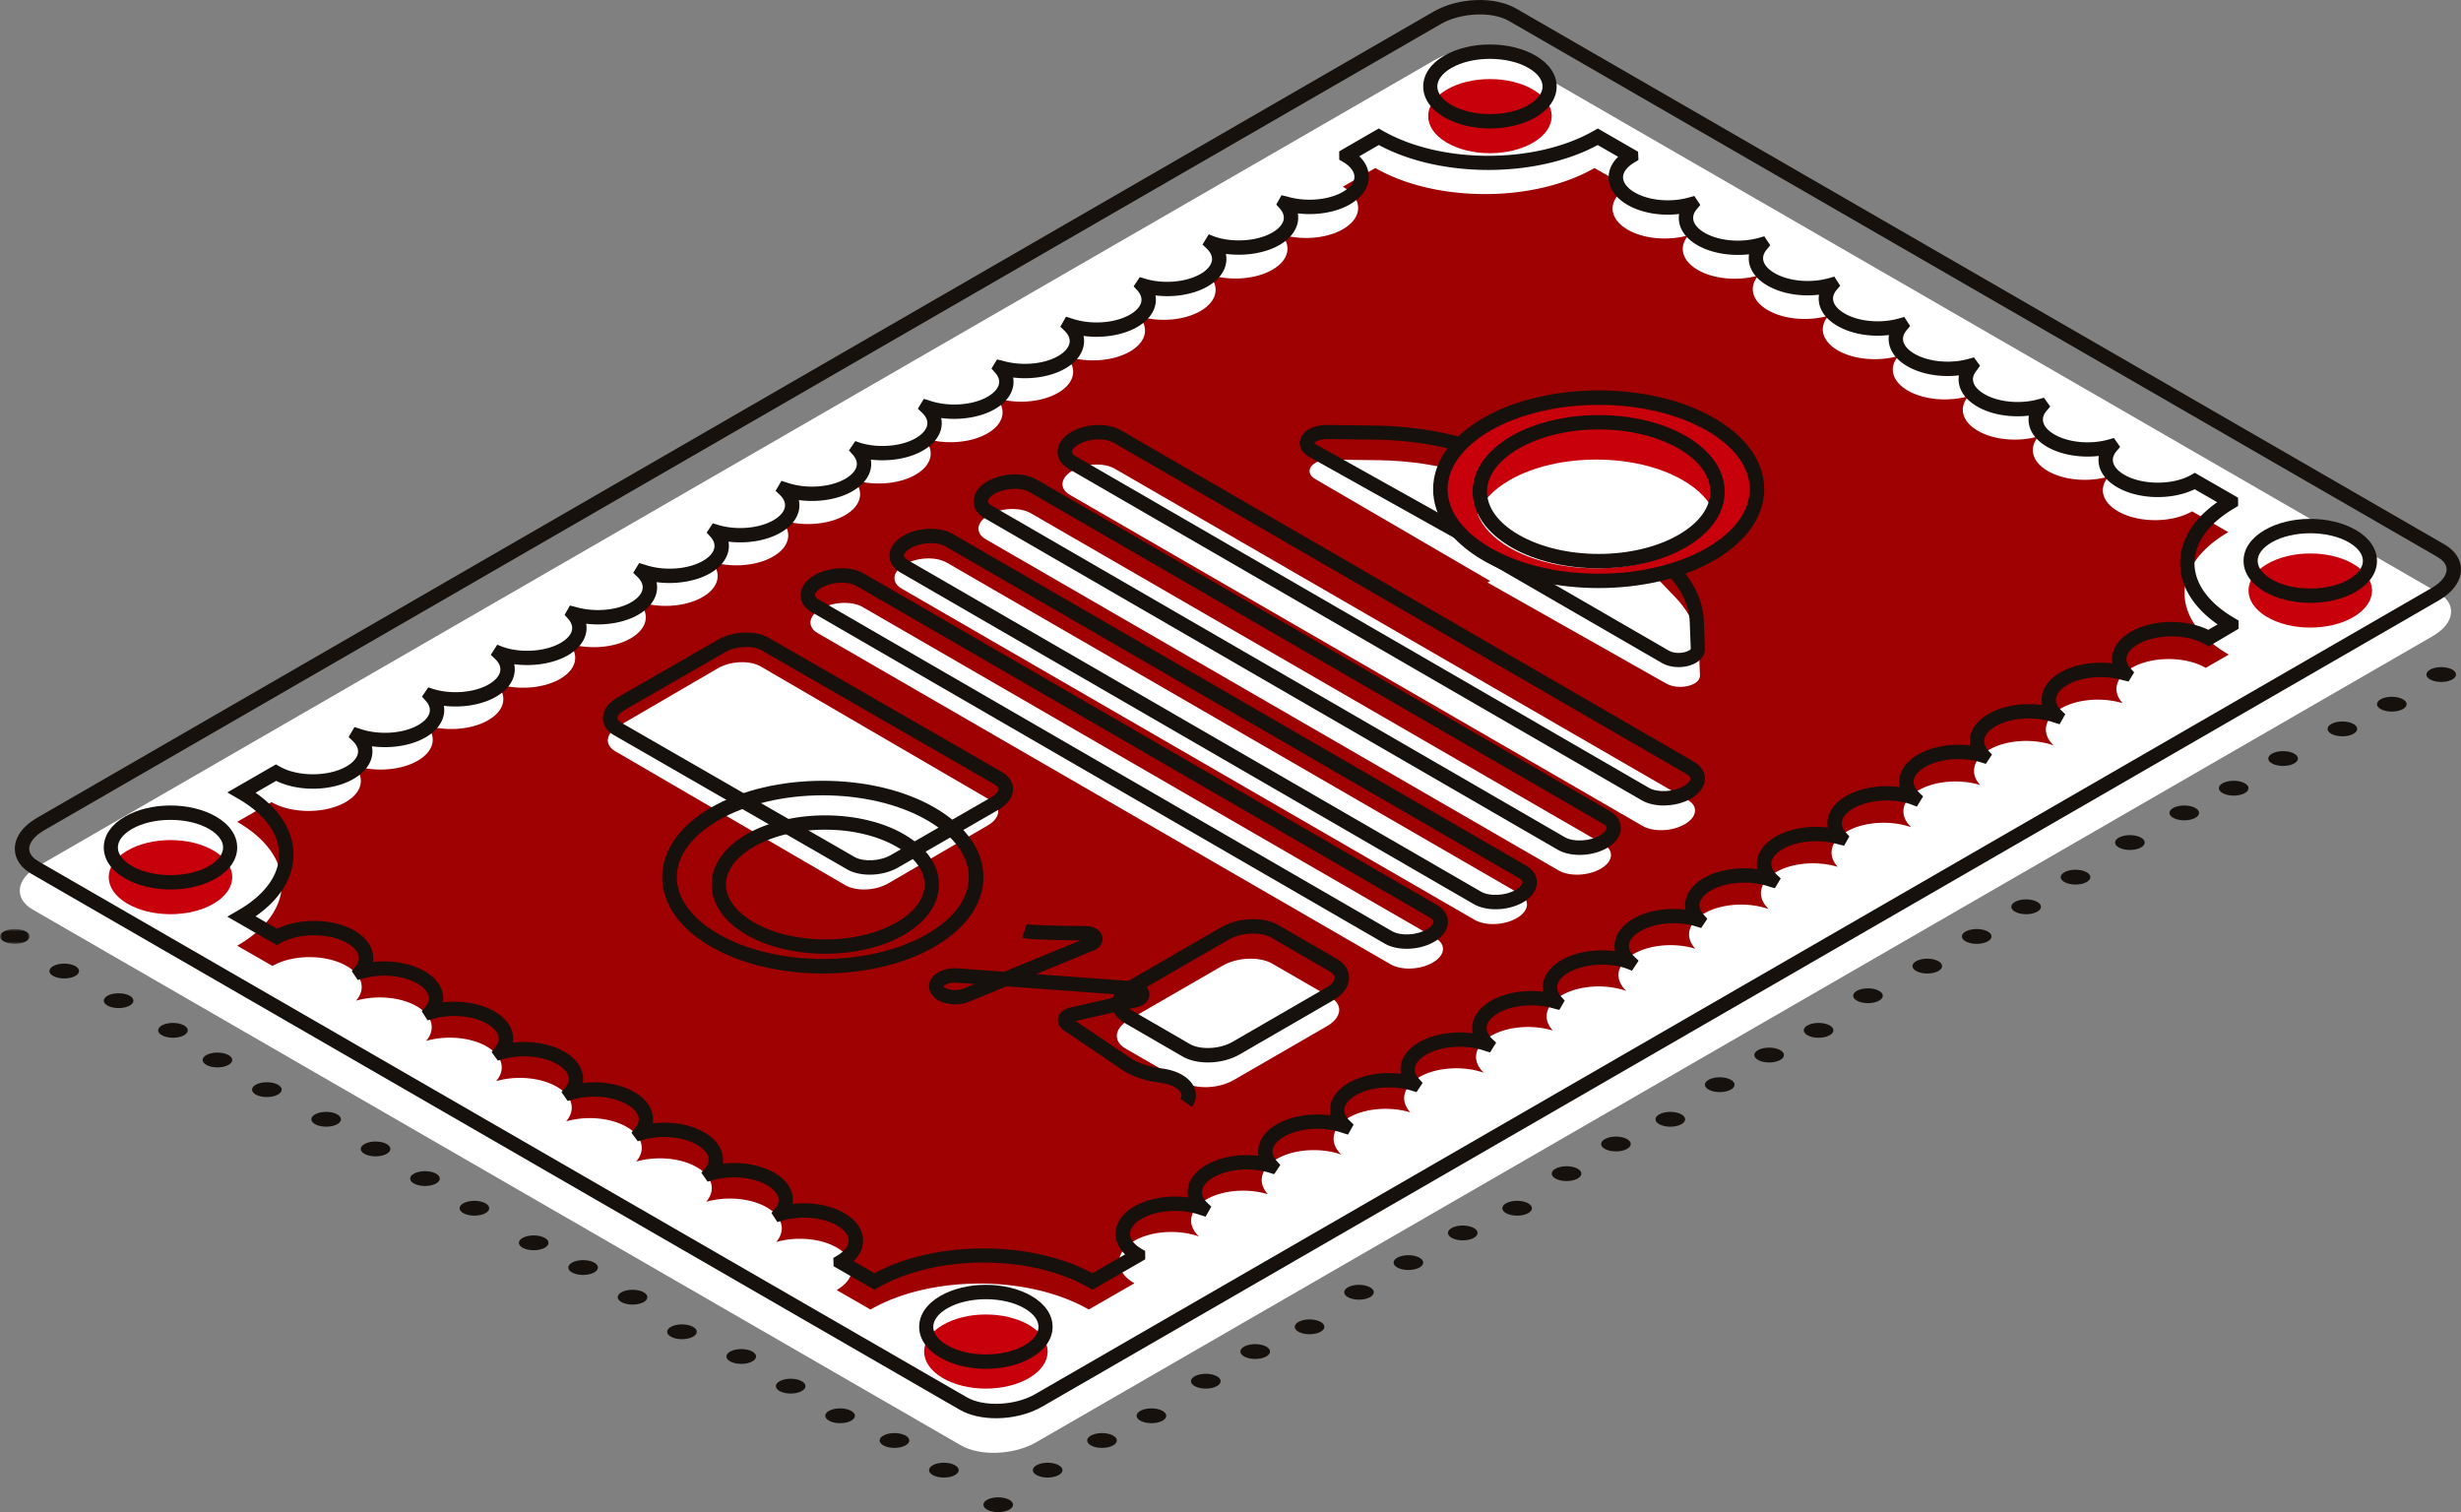 <svg width="498" height="306" viewBox="0 0 498 306" fill="none" xmlns="http://www.w3.org/2000/svg"><rect x="0" y="0" width="498" height="306" fill="#808080" stroke="none"/><path fill-rule="evenodd" clip-rule="evenodd" d="M162.121 279.439c1.172.586 1.172 1.536 0 2.122-1.171.585-3.071.585-4.242 0-1.172-.586-1.172-1.536 0-2.122 1.171-.585 3.071-.585 4.242 0M172.121 273.439c1.172.586 1.172 1.536 0 2.122-1.171.585-3.071.585-4.242 0-1.172-.586-1.172-1.536 0-2.122 1.171-.585 3.071-.585 4.242 0M182.121 268.439c1.172.586 1.172 1.536 0 2.122-1.171.585-3.071.585-4.242 0-1.172-.586-1.172-1.536 0-2.122 1.171-.585 3.071-.585 4.242 0M193.121 261.439c1.172.586 1.172 1.537 0 2.122-1.171.585-3.071.585-4.242 0-1.172-.585-1.172-1.536 0-2.122 1.171-.585 3.071-.585 4.242 0M204.121 255.439c1.172.586 1.172 1.536 0 2.122-1.171.585-3.071.585-4.242 0-1.172-.586-1.172-1.536 0-2.122 1.171-.585 3.071-.585 4.242 0M214.121 250.439c1.172.586 1.172 1.536 0 2.122-1.171.585-3.071.585-4.242 0-1.172-.586-1.172-1.536 0-2.122 1.171-.585 3.071-.585 4.242 0M224.121 243.439c1.172.586 1.172 1.537 0 2.122-1.171.585-3.071.585-4.242 0-1.172-.585-1.172-1.536 0-2.122 1.171-.585 3.071-.585 4.242 0M234.121 237.439c1.172.586 1.172 1.537 0 2.122-1.171.585-3.071.585-4.242 0-1.172-.585-1.172-1.536 0-2.122 1.171-.585 3.071-.585 4.242 0M152.121 273.439c1.172.586 1.172 1.536 0 2.122-1.171.585-3.071.585-4.242 0-1.172-.586-1.172-1.536 0-2.122 1.171-.585 3.071-.585 4.242 0M162.121 268.439c1.172.586 1.172 1.536 0 2.122-1.171.585-3.071.585-4.242 0-1.172-.585-1.172-1.536 0-2.122 1.171-.585 3.071-.585 4.242 0M172.121 261.439c1.172.586 1.172 1.537 0 2.122-1.171.585-3.071.585-4.242 0-1.172-.585-1.172-1.536 0-2.122 1.171-.585 3.071-.585 4.242 0M182.121 255.439c1.172.586 1.172 1.536 0 2.122-1.171.585-3.071.585-4.242 0-1.172-.586-1.172-1.536 0-2.122 1.171-.585 3.071-.585 4.242 0M193.121 250.439c1.172.586 1.172 1.536 0 2.122-1.171.585-3.071.585-4.242 0-1.172-.586-1.172-1.536 0-2.122 1.171-.585 3.071-.585 4.242 0M204.121 243.439c1.172.586 1.172 1.537 0 2.122-1.171.585-3.071.585-4.242 0-1.172-.585-1.172-1.536 0-2.122 1.171-.585 3.071-.585 4.242 0M214.121 237.439c1.172.586 1.172 1.537 0 2.122-1.171.585-3.071.585-4.242 0-1.172-.585-1.172-1.536 0-2.122 1.171-.585 3.071-.585 4.242 0M224.121 231.439c1.172.586 1.172 1.537 0 2.123-1.171.584-3.071.584-4.242 0-1.172-.586-1.172-1.537 0-2.123 1.171-.585 3.071-.585 4.242 0M140.121 268.439c1.172.586 1.172 1.537 0 2.122-1.171.585-3.071.585-4.242 0-1.172-.585-1.172-1.536 0-2.122 1.171-.585 3.071-.585 4.242 0M152.121 261.439c1.172.586 1.172 1.537 0 2.122-1.171.585-3.071.585-4.242 0-1.172-.585-1.172-1.536 0-2.122 1.171-.585 3.071-.585 4.242 0M162.121 255.439c1.172.586 1.172 1.536 0 2.122-1.171.585-3.071.585-4.242 0-1.172-.586-1.172-1.536 0-2.122 1.171-.585 3.071-.585 4.242 0M172.121 250.439c1.172.586 1.172 1.536 0 2.122-1.171.585-3.071.585-4.242 0-1.172-.586-1.172-1.536 0-2.122 1.171-.585 3.071-.585 4.242 0M182.121 243.439c1.172.586 1.172 1.537 0 2.122-1.171.585-3.071.585-4.242 0-1.172-.585-1.172-1.536 0-2.122 1.171-.585 3.071-.585 4.242 0M193.121 237.439c1.172.586 1.172 1.537 0 2.122-1.171.585-3.071.585-4.242 0-1.172-.585-1.172-1.536 0-2.122 1.171-.585 3.071-.585 4.242 0M204.121 231.439c1.172.586 1.172 1.537 0 2.123-1.171.584-3.071.584-4.242 0-1.172-.586-1.172-1.537 0-2.123 1.171-.585 3.071-.585 4.242 0M214.121 225.439c1.172.586 1.172 1.537 0 2.122-1.171.585-3.071.585-4.242 0-1.172-.585-1.172-1.536 0-2.122 1.171-.585 3.071-.585 4.242 0M130.121 261.439c1.172.586 1.172 1.537 0 2.122-1.171.585-3.071.585-4.242 0-1.172-.585-1.172-1.536 0-2.122 1.171-.585 3.071-.585 4.242 0M140.121 255.439c1.172.586 1.172 1.536 0 2.122-1.171.585-3.071.585-4.242 0-1.172-.586-1.172-1.536 0-2.122 1.171-.585 3.071-.585 4.242 0M152.121 250.439c1.172.586 1.172 1.537 0 2.122-1.171.585-3.071.585-4.242 0-1.172-.585-1.172-1.536 0-2.122 1.171-.585 3.071-.585 4.242 0M162.121 243.439c1.172.586 1.172 1.537 0 2.122-1.171.585-3.071.585-4.242 0-1.172-.585-1.172-1.536 0-2.122 1.171-.585 3.071-.585 4.242 0M172.121 237.439c1.172.586 1.172 1.537 0 2.123-1.171.584-3.071.584-4.242 0-1.172-.586-1.172-1.537 0-2.123 1.171-.585 3.071-.585 4.242 0M182.121 231.439c1.172.586 1.172 1.536 0 2.122-1.171.585-3.071.585-4.242 0-1.172-.586-1.172-1.536 0-2.122 1.171-.585 3.071-.585 4.242 0M193.121 225.439c1.172.586 1.172 1.537 0 2.122-1.171.585-3.071.585-4.242 0-1.172-.585-1.172-1.536 0-2.122 1.171-.585 3.071-.585 4.242 0M204.121 219.439c1.172.586 1.172 1.537 0 2.122-1.171.585-3.071.585-4.242 0-1.172-.585-1.172-1.536 0-2.122 1.171-.585 3.071-.585 4.242 0M120.121 255.439c1.172.586 1.172 1.536 0 2.122-1.171.585-3.071.585-4.242 0-1.172-.586-1.172-1.536 0-2.122 1.171-.585 3.071-.585 4.242 0M130.121 250.439c1.172.586 1.172 1.537 0 2.122-1.171.585-3.071.585-4.242 0-1.172-.585-1.172-1.536 0-2.122 1.171-.585 3.071-.585 4.242 0M140.121 243.439c1.172.586 1.172 1.537 0 2.122-1.171.585-3.071.585-4.242 0-1.172-.585-1.172-1.536 0-2.122 1.171-.585 3.071-.585 4.242 0M152.121 237.439c1.172.586 1.172 1.537 0 2.123-1.171.584-3.071.584-4.242 0-1.172-.586-1.172-1.537 0-2.123 1.171-.585 3.071-.585 4.242 0M162.121 231.439c1.172.586 1.172 1.536 0 2.122-1.171.585-3.071.585-4.242 0-1.172-.586-1.172-1.536 0-2.122 1.171-.585 3.071-.585 4.242 0M172.121 225.439c1.172.586 1.172 1.537 0 2.122-1.171.585-3.071.585-4.242 0-1.172-.585-1.172-1.536 0-2.122 1.171-.585 3.071-.585 4.242 0M182.121 219.439c1.172.586 1.172 1.537 0 2.123-1.171.584-3.071.584-4.242 0-1.172-.586-1.172-1.537 0-2.123 1.171-.585 3.071-.585 4.242 0M193.121 213.439c1.172.586 1.172 1.536 0 2.122-1.171.585-3.071.585-4.242 0-1.172-.586-1.172-1.536 0-2.122 1.171-.585 3.071-.585 4.242 0M110.121 250.439c1.172.586 1.172 1.535 0 2.123-1.171.584-3.071.584-4.242 0-1.172-.588-1.172-1.537 0-2.123 1.171-.585 3.071-.585 4.242 0M120.121 243.439c1.172.586 1.172 1.536 0 2.122-1.171.585-3.071.585-4.242 0-1.172-.586-1.172-1.536 0-2.122 1.171-.585 3.071-.585 4.242 0M130.121 237.439c1.172.586 1.172 1.537 0 2.122-1.171.585-3.071.585-4.242 0-1.172-.585-1.172-1.536 0-2.122 1.171-.585 3.071-.585 4.242 0M140.121 231.439c1.172.586 1.172 1.536 0 2.122-1.171.585-3.071.585-4.242 0-1.172-.586-1.172-1.536 0-2.122 1.171-.585 3.071-.585 4.242 0M150.121 225.439c1.172.586 1.172 1.535 0 2.123-1.171.584-3.071.584-4.242 0-1.172-.588-1.172-1.537 0-2.123 1.171-.585 3.071-.585 4.242 0M162.121 219.439c1.172.586 1.172 1.536 0 2.122-1.171.585-3.071.585-4.242 0-1.172-.585-1.172-1.536 0-2.122 1.171-.585 3.071-.585 4.242 0M172.121 213.439c1.172.586 1.172 1.537 0 2.122-1.171.585-3.071.585-4.242 0-1.172-.585-1.172-1.536 0-2.122 1.171-.585 3.071-.585 4.242 0M182.121 207.439c1.172.586 1.172 1.536 0 2.122-1.171.585-3.071.585-4.242 0-1.172-.586-1.172-1.536 0-2.122 1.171-.585 3.071-.585 4.242 0M98.121 243.439c1.172.586 1.172 1.536 0 2.122-1.17.585-3.071.585-4.242 0-1.172-.586-1.172-1.536 0-2.122 1.17-.585 3.071-.585 4.242 0M110.121 237.439c1.172.586 1.172 1.537 0 2.122-1.171.585-3.071.585-4.242 0-1.172-.585-1.172-1.536 0-2.122 1.171-.585 3.071-.585 4.242 0M120.121 231.439c1.172.586 1.172 1.536 0 2.122-1.171.585-3.071.585-4.242 0-1.172-.586-1.172-1.536 0-2.122 1.171-.585 3.071-.585 4.242 0M130.121 225.439c1.172.586 1.172 1.535 0 2.123-1.171.584-3.071.584-4.242 0-1.172-.588-1.172-1.537 0-2.123 1.171-.585 3.071-.585 4.242 0M140.121 219.439c1.172.586 1.172 1.537 0 2.122-1.171.585-3.071.585-4.242 0-1.172-.585-1.172-1.536 0-2.122 1.171-.585 3.071-.585 4.242 0M150.121 213.439c1.172.586 1.172 1.537 0 2.122-1.171.585-3.071.585-4.242 0-1.172-.585-1.172-1.536 0-2.122 1.171-.585 3.071-.585 4.242 0M162.121 207.439c1.172.586 1.172 1.536 0 2.122-1.171.585-3.071.585-4.242 0-1.172-.586-1.172-1.536 0-2.122 1.171-.585 3.071-.585 4.242 0M172.121 201.439c1.172.586 1.172 1.536 0 2.122-1.171.585-3.071.585-4.242 0-1.172-.586-1.172-1.536 0-2.122 1.171-.585 3.071-.585 4.242 0M88.121 237.439c1.172.586 1.172 1.537 0 2.122-1.17.585-3.071.585-4.242 0-1.172-.585-1.172-1.536 0-2.122 1.17-.585 3.071-.585 4.242 0M98.121 231.439c1.172.586 1.172 1.536 0 2.122-1.17.585-3.071.585-4.242 0-1.172-.586-1.172-1.536 0-2.122 1.17-.585 3.071-.585 4.242 0M110.121 225.439c1.172.586 1.172 1.536 0 2.122-1.171.585-3.071.585-4.242 0-1.172-.586-1.172-1.536 0-2.122 1.171-.585 3.071-.585 4.242 0M120.121 219.439c1.172.586 1.172 1.537 0 2.122-1.171.585-3.071.585-4.242 0-1.172-.585-1.172-1.536 0-2.122 1.171-.585 3.071-.585 4.242 0M130.121 213.439c1.172.586 1.172 1.537 0 2.122-1.171.585-3.071.585-4.242 0-1.172-.585-1.172-1.536 0-2.122 1.171-.585 3.071-.585 4.242 0M140.121 207.439c1.172.586 1.172 1.536 0 2.122-1.171.585-3.071.585-4.242 0-1.172-.586-1.172-1.536 0-2.122 1.171-.585 3.071-.585 4.242 0M150.121 201.439c1.172.586 1.172 1.537 0 2.122-1.171.585-3.071.585-4.242 0-1.172-.585-1.172-1.536 0-2.122 1.171-.585 3.071-.585 4.242 0M162.121 195.439c1.172.586 1.172 1.537 0 2.122-1.171.585-3.071.585-4.242 0-1.172-.585-1.172-1.536 0-2.122 1.171-.585 3.071-.585 4.242 0M78.121 231.439c1.172.586 1.172 1.536 0 2.122-1.17.585-3.071.585-4.242 0-1.172-.586-1.172-1.536 0-2.122 1.17-.585 3.071-.585 4.242 0M88.121 225.439c1.172.586 1.172 1.537 0 2.122-1.17.585-3.071.585-4.242 0-1.172-.585-1.172-1.536 0-2.122 1.17-.585 3.071-.585 4.242 0M98.121 219.439c1.172.586 1.172 1.537 0 2.122-1.17.585-3.071.585-4.242 0-1.172-.585-1.172-1.536 0-2.122 1.17-.585 3.071-.585 4.242 0M110.121 213.439c1.172.586 1.172 1.537 0 2.123-1.171.584-3.071.584-4.242 0-1.172-.586-1.172-1.537 0-2.123 1.171-.585 3.071-.585 4.242 0M120.121 207.439c1.172.586 1.172 1.536 0 2.122-1.171.585-3.071.585-4.242 0-1.172-.586-1.172-1.536 0-2.122 1.171-.585 3.071-.585 4.242 0M130.121 201.439c1.172.586 1.172 1.537 0 2.122-1.171.585-3.071.585-4.242 0-1.172-.585-1.172-1.536 0-2.122 1.171-.585 3.071-.585 4.242 0M140.121 195.439c1.172.586 1.172 1.537 0 2.122-1.171.585-3.071.585-4.242 0-1.172-.585-1.172-1.536 0-2.122 1.171-.585 3.071-.585 4.242 0M68.121 225.439c1.172.586 1.172 1.537 0 2.122-1.17.585-3.071.585-4.242 0-1.172-.585-1.172-1.536 0-2.122 1.17-.585 3.071-.585 4.242 0M78.121 219.439c1.172.586 1.172 1.537 0 2.122-1.17.585-3.071.585-4.242 0-1.172-.585-1.172-1.536 0-2.122 1.17-.585 3.071-.585 4.242 0M88.121 213.439c1.172.586 1.172 1.537 0 2.123-1.17.584-3.071.584-4.242 0-1.172-.586-1.172-1.537 0-2.123 1.17-.585 3.071-.585 4.242 0M98.121 207.439c1.172.586 1.172 1.536 0 2.122-1.17.585-3.071.585-4.242 0-1.172-.585-1.172-1.536 0-2.122 1.17-.585 3.071-.585 4.242 0M110.121 201.439c1.172.586 1.172 1.537 0 2.122-1.171.585-3.071.585-4.242 0-1.172-.585-1.172-1.536 0-2.122 1.171-.585 3.071-.585 4.242 0M120.121 195.439c1.172.586 1.172 1.537 0 2.123-1.171.584-3.071.584-4.242 0-1.172-.586-1.172-1.537 0-2.123 1.171-.585 3.071-.585 4.242 0M56.121 219.439c1.172.586 1.172 1.537 0 2.121-1.17.586-3.071.586-4.242.002-1.172-.586-1.172-1.537 0-2.123 1.17-.585 3.071-.585 4.242 0M68.121 213.439c1.172.586 1.172 1.537 0 2.123-1.17.584-3.071.584-4.242 0-1.172-.586-1.172-1.537 0-2.123 1.17-.585 3.071-.585 4.242 0M78.121 207.439c1.172.586 1.172 1.537 0 2.122-1.17.585-3.071.585-4.242 0-1.172-.585-1.172-1.536 0-2.122 1.17-.585 3.071-.585 4.242 0M88.121 201.439c1.172.586 1.172 1.537 0 2.122-1.17.585-3.071.585-4.242 0-1.172-.585-1.172-1.536 0-2.122 1.17-.585 3.071-.585 4.242 0M98.121 195.439c1.172.586 1.172 1.537 0 2.123-1.17.584-3.071.584-4.242 0-1.172-.586-1.172-1.537 0-2.123 1.17-.585 3.071-.585 4.242 0M46.121 213.439c1.172.586 1.172 1.536 0 2.122-1.17.585-3.071.585-4.242 0-1.172-.586-1.172-1.536 0-2.122 1.17-.585 3.071-.585 4.242 0M56.121 207.439c1.172.586 1.172 1.537 0 2.122-1.17.585-3.071.585-4.242 0-1.172-.585-1.172-1.536 0-2.122 1.17-.585 3.071-.585 4.242 0M68.121 201.439c1.172.586 1.172 1.537 0 2.122-1.17.585-3.071.585-4.242 0-1.172-.585-1.172-1.536 0-2.122 1.17-.585 3.071-.585 4.242 0M78.121 195.439c1.172.586 1.172 1.537 0 2.123-1.17.584-3.071.584-4.242 0-1.172-.586-1.172-1.537 0-2.123 1.17-.585 3.071-.585 4.242 0M37.121 207.439c1.172.586 1.172 1.537 0 2.122-1.17.585-3.071.585-4.242 0-1.172-.585-1.172-1.536 0-2.122 1.17-.585 3.071-.585 4.242 0M46.121 201.439c1.172.586 1.172 1.537 0 2.123-1.17.584-3.071.584-4.242 0-1.172-.586-1.172-1.537 0-2.123 1.17-.585 3.071-.585 4.242 0M56.121 195.439c1.172.586 1.172 1.536 0 2.122-1.17.585-3.071.585-4.242 0-1.172-.586-1.172-1.536 0-2.122 1.17-.585 3.071-.585 4.242 0M26.122 201.439c1.17.586 1.17 1.537 0 2.122-1.172.585-3.072.585-4.244 0-1.17-.585-1.17-1.536 0-2.122 1.172-.585 3.072-.585 4.244 0M37.121 195.439c1.172.586 1.172 1.537 0 2.122-1.17.585-3.071.585-4.242 0-1.172-.585-1.172-1.536 0-2.122 1.17-.585 3.071-.585 4.242 0M46.121 188.439c1.172.586 1.172 1.536 0 2.122-1.17.585-3.071.585-4.242 0-1.172-.586-1.172-1.536 0-2.122 1.17-.585 3.071-.585 4.242 0M15.121 195.439c1.172.586 1.172 1.537 0 2.122-1.17.585-3.071.585-4.242 0-1.172-.585-1.172-1.536 0-2.122 1.17-.585 3.071-.585 4.242 0M26.122 188.439c1.17.586 1.17 1.536 0 2.122-1.172.585-3.072.585-4.244 0-1.17-.586-1.17-1.536 0-2.122 1.172-.585 3.072-.585 4.244 0" fill="#16110D"/><mask id="a" style="mask-type:alpha" maskUnits="userSpaceOnUse" x="0" y="188" width="6" height="3"><path fill-rule="evenodd" clip-rule="evenodd" d="M0 188h6v3H0v-3Z" fill="#fff"/></mask><g mask="url(#a)"><path fill-rule="evenodd" clip-rule="evenodd" d="M5.122 188.439c1.171.586 1.171 1.536 0 2.122-1.172.585-3.072.585-4.243 0-1.172-.586-1.172-1.536 0-2.122 1.171-.585 3.071-.585 4.243 0" fill="#16110D"/></g><path fill-rule="evenodd" clip-rule="evenodd" d="M204.121 303.439c1.172.586 1.172 1.536 0 2.122-1.171.585-3.071.585-4.242 0-1.172-.586-1.172-1.536 0-2.122 1.171-.585 3.071-.585 4.242 0M214.121 296.439c1.172.586 1.172 1.536 0 2.122-1.171.585-3.071.585-4.242 0-1.172-.586-1.172-1.536 0-2.122 1.171-.585 3.071-.585 4.242 0M225.121 290.439c1.172.586 1.172 1.536 0 2.122-1.171.585-3.071.585-4.242 0-1.172-.586-1.172-1.536 0-2.122 1.171-.585 3.071-.585 4.242 0M235.121 285.439c1.172.586 1.172 1.537 0 2.122-1.171.585-3.071.585-4.242 0-1.172-.585-1.172-1.536 0-2.122 1.171-.585 3.071-.585 4.242 0M246.121 278.439c1.172.586 1.172 1.536 0 2.122-1.171.585-3.071.585-4.242 0-1.172-.586-1.172-1.536 0-2.122 1.171-.585 3.071-.585 4.242 0M256.121 272.439c1.172.586 1.172 1.536 0 2.122-1.171.585-3.071.585-4.242 0-1.172-.586-1.172-1.536 0-2.122 1.171-.585 3.071-.585 4.242 0M267.121 267.439c1.172.586 1.172 1.537 0 2.122-1.171.585-3.071.585-4.242 0-1.172-.585-1.172-1.536 0-2.122 1.171-.585 3.071-.585 4.242 0M277.121 260.439c1.172.586 1.172 1.537 0 2.122-1.171.585-3.071.585-4.242 0-1.172-.585-1.172-1.536 0-2.122 1.171-.585 3.071-.585 4.242 0M193.121 296.439c1.172.586 1.172 1.536 0 2.122-1.171.585-3.071.585-4.242 0-1.172-.586-1.172-1.536 0-2.122 1.171-.585 3.071-.585 4.242 0M204.121 290.439c1.172.586 1.172 1.536 0 2.122-1.171.585-3.071.585-4.242 0-1.172-.585-1.172-1.536 0-2.122 1.171-.585 3.071-.585 4.242 0M214.121 285.439c1.172.586 1.172 1.537 0 2.122-1.171.585-3.071.585-4.242 0-1.172-.585-1.172-1.536 0-2.122 1.171-.585 3.071-.585 4.242 0M225.121 278.439c1.172.586 1.172 1.536 0 2.122-1.171.585-3.071.585-4.242 0-1.172-.586-1.172-1.536 0-2.122 1.171-.585 3.071-.585 4.242 0M235.121 272.439c1.172.586 1.172 1.536 0 2.122-1.171.585-3.071.585-4.242 0-1.172-.586-1.172-1.536 0-2.122 1.171-.585 3.071-.585 4.242 0M246.121 267.439c1.172.586 1.172 1.537 0 2.122-1.171.585-3.071.585-4.242 0-1.172-.585-1.172-1.536 0-2.122 1.171-.585 3.071-.585 4.242 0M256.121 260.439c1.172.586 1.172 1.537 0 2.122-1.171.585-3.071.585-4.242 0-1.172-.585-1.172-1.536 0-2.122 1.171-.585 3.071-.585 4.242 0M267.121 254.439c1.172.586 1.172 1.537 0 2.123-1.171.584-3.071.584-4.242 0-1.172-.586-1.172-1.537 0-2.123 1.171-.585 3.071-.585 4.242 0M183.121 290.439c1.172.586 1.172 1.537 0 2.122-1.171.585-3.071.585-4.242 0-1.172-.585-1.172-1.536 0-2.122 1.171-.585 3.071-.585 4.242 0M193.121 285.439c1.172.586 1.172 1.537 0 2.122-1.171.585-3.071.585-4.242 0-1.172-.585-1.172-1.536 0-2.122 1.171-.585 3.071-.585 4.242 0M204.121 278.439c1.172.586 1.172 1.536 0 2.122-1.171.585-3.071.585-4.242 0-1.172-.586-1.172-1.536 0-2.122 1.171-.585 3.071-.585 4.242 0M214.121 272.439c1.172.586 1.172 1.536 0 2.122-1.171.585-3.071.585-4.242 0-1.172-.586-1.172-1.536 0-2.122 1.171-.585 3.071-.585 4.242 0M225.121 267.439c1.172.586 1.172 1.537 0 2.122-1.171.585-3.071.585-4.242 0-1.172-.585-1.172-1.536 0-2.122 1.171-.585 3.071-.585 4.242 0M235.121 260.439c1.172.586 1.172 1.537 0 2.122-1.171.585-3.071.585-4.242 0-1.172-.585-1.172-1.536 0-2.122 1.171-.585 3.071-.585 4.242 0M246.121 254.439c1.172.586 1.172 1.537 0 2.123-1.171.584-3.071.584-4.242 0-1.172-.586-1.172-1.537 0-2.123 1.171-.585 3.071-.585 4.242 0M256.121 248.439c1.172.586 1.172 1.537 0 2.122-1.171.585-3.071.585-4.242 0-1.172-.585-1.172-1.536 0-2.122 1.171-.585 3.071-.585 4.242 0M172.121 285.439c1.172.586 1.172 1.537 0 2.122-1.171.585-3.071.585-4.242 0-1.172-.585-1.172-1.536 0-2.122 1.171-.585 3.071-.585 4.242 0M183.121 278.439c1.172.586 1.172 1.536 0 2.122-1.171.585-3.071.585-4.242 0-1.172-.586-1.172-1.536 0-2.122 1.171-.585 3.071-.585 4.242 0M193.121 272.439c1.172.586 1.172 1.537 0 2.122-1.171.585-3.071.585-4.242 0-1.172-.585-1.172-1.536 0-2.122 1.171-.585 3.071-.585 4.242 0M204.121 267.439c1.172.586 1.172 1.537 0 2.122-1.171.585-3.071.585-4.242 0-1.172-.585-1.172-1.536 0-2.122 1.171-.585 3.071-.585 4.242 0M214.121 260.439c1.172.586 1.172 1.537 0 2.123-1.171.584-3.071.584-4.242 0-1.172-.586-1.172-1.537 0-2.123 1.171-.585 3.071-.585 4.242 0M225.121 254.439c1.172.586 1.172 1.536 0 2.122-1.171.585-3.071.585-4.242 0-1.172-.586-1.172-1.536 0-2.122 1.171-.585 3.071-.585 4.242 0M235.121 248.439c1.172.586 1.172 1.537 0 2.122-1.171.585-3.071.585-4.242 0-1.172-.585-1.172-1.536 0-2.122 1.171-.585 3.071-.585 4.242 0M246.121 242.439c1.172.586 1.172 1.537 0 2.122-1.171.585-3.071.585-4.242 0-1.172-.585-1.172-1.536 0-2.122 1.171-.585 3.071-.585 4.242 0M246.121 231.439c1.172.586 1.172 1.537 0 2.123-1.171.584-3.071.584-4.242 0-1.172-.586-1.172-1.537 0-2.123 1.171-.585 3.071-.585 4.242 0M256.121 225.439c1.172.586 1.172 1.536 0 2.122-1.171.585-3.071.585-4.242 0-1.172-.586-1.172-1.536 0-2.122 1.171-.585 3.071-.585 4.242 0M266.121 219.439c1.172.586 1.172 1.537 0 2.122-1.171.585-3.071.585-4.242 0-1.172-.585-1.172-1.536 0-2.122 1.171-.585 3.071-.585 4.242 0M276.121 213.439c1.172.586 1.172 1.537 0 2.123-1.171.584-3.071.584-4.242 0-1.172-.586-1.172-1.537 0-2.123 1.171-.585 3.071-.585 4.242 0M287.121 207.439c1.172.586 1.172 1.536 0 2.122-1.171.585-3.071.585-4.242 0-1.172-.586-1.172-1.536 0-2.122 1.171-.585 3.071-.585 4.242 0M298.121 201.439c1.172.586 1.172 1.536 0 2.122-1.171.585-3.071.585-4.242 0-1.172-.586-1.172-1.536 0-2.122 1.171-.585 3.071-.585 4.242 0M308.121 195.439c1.172.586 1.172 1.537 0 2.122-1.171.585-3.071.585-4.242 0-1.172-.585-1.172-1.536 0-2.122 1.171-.585 3.071-.585 4.242 0M318.121 188.439c1.172.586 1.172 1.537 0 2.123-1.171.584-3.071.584-4.242 0-1.172-.586-1.172-1.537 0-2.123 1.171-.585 3.071-.585 4.242 0M329.121 183.439c1.172.586 1.172 1.536 0 2.122-1.171.585-3.071.585-4.242 0-1.172-.586-1.172-1.536 0-2.122 1.171-.585 3.071-.585 4.242 0M340.121 177.439c1.172.586 1.172 1.536 0 2.122-1.171.585-3.071.585-4.242 0-1.172-.586-1.172-1.536 0-2.122 1.171-.585 3.071-.585 4.242 0M349.121 170.439c1.172.586 1.172 1.537 0 2.123-1.171.584-3.071.584-4.242 0-1.172-.586-1.172-1.537 0-2.123 1.171-.585 3.071-.585 4.242 0M359.121 165.439c1.172.586 1.172 1.536 0 2.122-1.171.585-3.071.585-4.242 0-1.172-.586-1.172-1.536 0-2.122 1.171-.585 3.071-.585 4.242 0M370.121 159.439c1.172.586 1.172 1.536 0 2.122-1.171.585-3.071.585-4.242 0-1.172-.586-1.172-1.536 0-2.122 1.171-.585 3.071-.585 4.242 0M380.121 152.439c1.172.586 1.172 1.536 0 2.122-1.171.585-3.071.585-4.242 0-1.172-.586-1.172-1.536 0-2.122 1.171-.585 3.071-.585 4.242 0M230.875 225.442c1.17-.588 3.07-.589 4.243-.005 1.173.586 1.177 1.535.007 2.123-1.17.586-3.068.587-4.243.003-1.173-.585-1.177-1.534-.007-2.121M246.121 219.439c1.172.586 1.172 1.537 0 2.122-1.171.585-3.071.585-4.242 0-1.172-.585-1.172-1.536 0-2.122 1.171-.585 3.071-.585 4.242 0M256.121 213.439c1.172.586 1.172 1.537 0 2.123-1.171.584-3.071.584-4.242 0-1.172-.586-1.172-1.537 0-2.123 1.171-.585 3.071-.585 4.242 0M266.121 207.439c1.172.586 1.172 1.536 0 2.122-1.171.585-3.071.585-4.242 0-1.172-.586-1.172-1.536 0-2.122 1.171-.585 3.071-.585 4.242 0M276.121 201.439c1.172.586 1.172 1.536 0 2.122-1.171.585-3.071.585-4.242 0-1.172-.586-1.172-1.536 0-2.122 1.171-.585 3.071-.585 4.242 0M287.121 195.439c1.172.586 1.172 1.537 0 2.123-1.171.584-3.071.584-4.242 0-1.172-.586-1.172-1.537 0-2.123 1.171-.585 3.071-.585 4.242 0M298.121 188.439c1.172.586 1.172 1.536 0 2.122-1.171.585-3.071.585-4.242 0-1.172-.586-1.172-1.536 0-2.122 1.171-.585 3.071-.585 4.242 0M308.121 183.439c1.172.586 1.172 1.536 0 2.122-1.171.585-3.071.585-4.242 0-1.172-.586-1.172-1.536 0-2.122 1.171-.585 3.071-.585 4.242 0M318.121 177.439c1.172.586 1.172 1.536 0 2.122-1.171.585-3.071.585-4.242 0-1.172-.586-1.172-1.536 0-2.122 1.171-.585 3.071-.585 4.242 0M329.121 170.439c1.172.586 1.172 1.537 0 2.123-1.171.584-3.071.584-4.242 0-1.172-.586-1.172-1.537 0-2.123 1.171-.585 3.071-.585 4.242 0M340.121 165.439c1.172.586 1.172 1.536 0 2.122-1.171.585-3.071.585-4.242 0-1.172-.585-1.172-1.536 0-2.122 1.171-.585 3.071-.585 4.242 0M349.121 159.439c1.172.586 1.172 1.536 0 2.122-1.171.585-3.071.585-4.242 0-1.172-.586-1.172-1.536 0-2.122 1.171-.585 3.071-.585 4.242 0M219.875 219.442c1.17-.588 3.07-.589 4.243-.005 1.173.586 1.177 1.535.007 2.122-1.17.586-3.068.589-4.243.003-1.173-.584-1.177-1.533-.007-2.12M235.121 213.439c1.172.586 1.172 1.537 0 2.123-1.171.584-3.071.584-4.242 0-1.172-.586-1.172-1.537 0-2.123 1.171-.585 3.071-.585 4.242 0M246.121 207.439c1.172.586 1.172 1.536 0 2.122-1.171.585-3.071.585-4.242 0-1.172-.586-1.172-1.536 0-2.122 1.171-.585 3.071-.585 4.242 0M256.121 201.439c1.172.586 1.172 1.536 0 2.122-1.171.585-3.071.585-4.242 0-1.172-.586-1.172-1.536 0-2.122 1.171-.585 3.071-.585 4.242 0M266.121 195.439c1.172.586 1.172 1.537 0 2.123-1.171.584-3.071.584-4.242 0-1.172-.586-1.172-1.537 0-2.123 1.171-.585 3.071-.585 4.242 0M276.121 188.439c1.172.586 1.172 1.536 0 2.122-1.171.585-3.071.585-4.242 0-1.172-.586-1.172-1.536 0-2.122 1.171-.585 3.071-.585 4.242 0M287.121 183.439c1.172.586 1.172 1.536 0 2.122-1.171.585-3.071.585-4.242 0-1.172-.586-1.172-1.536 0-2.122 1.171-.585 3.071-.585 4.242 0M298.121 177.439c1.172.586 1.172 1.536 0 2.122-1.171.585-3.071.585-4.242 0-1.172-.586-1.172-1.536 0-2.122 1.171-.585 3.071-.585 4.242 0M308.121 170.439c1.172.586 1.172 1.537 0 2.123-1.171.584-3.071.584-4.242 0-1.172-.586-1.172-1.537 0-2.123 1.171-.585 3.071-.585 4.242 0M318.121 165.439c1.172.586 1.172 1.537 0 2.122-1.171.585-3.071.585-4.242 0-1.172-.585-1.172-1.536 0-2.122 1.171-.585 3.071-.585 4.242 0M209.875 213.442c1.17-.588 3.07-.589 4.243-.005 1.173.586 1.177 1.534.007 2.121-1.17.588-3.068.589-4.243.005-1.173-.586-1.177-1.534-.007-2.121M224.121 207.439c1.172.586 1.172 1.536 0 2.122-1.171.585-3.071.585-4.242 0-1.172-.586-1.172-1.536 0-2.122 1.171-.585 3.071-.585 4.242 0M235.121 201.439c1.172.586 1.172 1.536 0 2.122-1.171.585-3.071.585-4.242 0-1.172-.586-1.172-1.536 0-2.122 1.171-.585 3.071-.585 4.242 0M246.121 195.439c1.172.586 1.172 1.537 0 2.123-1.171.584-3.071.584-4.242 0-1.172-.586-1.172-1.537 0-2.123 1.171-.585 3.071-.585 4.242 0M256.121 188.439c1.172.586 1.172 1.537 0 2.122-1.171.585-3.071.585-4.242 0-1.172-.585-1.172-1.536 0-2.122 1.171-.585 3.071-.585 4.242 0M266.121 183.439c1.172.586 1.172 1.536 0 2.122-1.171.585-3.071.585-4.242 0-1.172-.586-1.172-1.536 0-2.122 1.171-.585 3.071-.585 4.242 0M271.879 177.439c1.171-.585 3.071-.585 4.242 0 1.172.586 1.172 1.536 0 2.122-1.171.585-3.071.585-4.242 0-1.172-.586-1.172-1.536 0-2.122 1.171-.585-1.172.586 0 0M199.875 207.442c1.17-.588 3.068-.589 4.243-.005 1.173.586 1.177 1.535.007 2.122-1.17.586-3.068.589-4.243.003-1.173-.584-1.177-1.534-.007-2.12M214.121 201.439c1.172.586 1.172 1.535 0 2.123-1.171.584-3.071.584-4.242 0-1.172-.588-1.172-1.537 0-2.123 1.171-.585 3.071-.585 4.242 0M224.121 195.439c1.172.586 1.172 1.536 0 2.122-1.171.585-3.071.585-4.242 0-1.172-.586-1.172-1.536 0-2.122 1.171-.585 3.071-.585 4.242 0M235.121 188.439c1.172.586 1.172 1.537 0 2.122-1.171.585-3.071.585-4.242 0-1.172-.585-1.172-1.536 0-2.122 1.171-.585 3.071-.585 4.242 0M246.121 183.439c1.172.586 1.172 1.536 0 2.122-1.171.585-3.071.585-4.242 0-1.172-.586-1.172-1.536 0-2.122 1.171-.585 3.071-.585 4.242 0M187.875 201.442c1.17-.588 3.07-.589 4.243-.005 1.173.586 1.177 1.535.007 2.122-1.17.586-3.068.589-4.243.003-1.173-.584-1.177-1.533-.007-2.12M204.121 195.439c1.172.586 1.172 1.537 0 2.122-1.171.585-3.071.585-4.242 0-1.172-.585-1.172-1.536 0-2.122 1.171-.585 3.071-.585 4.242 0M214.121 188.439c1.172.586 1.172 1.537 0 2.123-1.171.584-3.071.584-4.242 0-1.172-.586-1.172-1.537 0-2.123 1.171-.585 3.071-.585 4.242 0M177.875 195.442c1.17-.588 3.07-.589 4.243-.005 1.173.586 1.177 1.535.007 2.122-1.17.586-3.068.589-4.243.003-1.173-.584-1.177-1.533-.007-2.12M282.875 254.442c1.17-.588 3.068-.589 4.243-.004 1.173.585 1.177 1.534.007 2.121-1.17.586-3.068.589-4.243.003-1.173-.584-1.177-1.533-.007-2.12M298.121 248.439c1.172.586 1.172 1.537 0 2.122-1.171.585-3.071.585-4.242 0-1.172-.585-1.172-1.536 0-2.122 1.171-.585 3.071-.585 4.242 0M309.121 243.439c1.172.586 1.172 1.537 0 2.122-1.171.585-3.071.585-4.242 0-1.172-.585-1.172-1.536 0-2.122 1.171-.585 3.071-.585 4.242 0M319.121 236.439c1.172.586 1.172 1.537 0 2.123-1.171.584-3.071.584-4.242 0-1.172-.586-1.172-1.537 0-2.123 1.171-.585 3.071-.585 4.242 0M329.121 230.439c1.172.586 1.172 1.536 0 2.122-1.171.585-3.071.585-4.242 0-1.172-.586-1.172-1.536 0-2.122 1.171-.585 3.071-.585 4.242 0M340.121 225.439c1.172.586 1.172 1.536 0 2.122-1.171.585-3.071.585-4.242 0-1.172-.586-1.172-1.536 0-2.122 1.171-.585 3.071-.585 4.242 0M350.121 218.439c1.172.586 1.172 1.537 0 2.122-1.171.585-3.071.585-4.242 0-1.172-.585-1.172-1.536 0-2.122 1.171-.585 3.071-.585 4.242 0M360.121 212.439c1.172.586 1.172 1.537 0 2.123-1.171.584-3.071.584-4.242 0-1.172-.586-1.172-1.537 0-2.123 1.171-.585 3.071-.585 4.242 0M370.121 207.439c1.172.586 1.172 1.536 0 2.122-1.171.585-3.071.585-4.242 0-1.172-.586-1.172-1.536 0-2.122 1.171-.585 3.071-.585 4.242 0M380.121 200.439c1.172.586 1.172 1.536 0 2.122-1.171.585-3.071.585-4.242 0-1.172-.586-1.172-1.536 0-2.122 1.171-.585 3.071-.585 4.242 0M392.121 194.439c1.172.586 1.172 1.537 0 2.123-1.171.584-3.071.584-4.242 0-1.172-.586-1.172-1.537 0-2.123 1.171-.585 3.071-.585 4.242 0M402.121 188.439c1.172.586 1.172 1.536 0 2.122-1.171.585-3.071.585-4.242 0-1.172-.586-1.172-1.536 0-2.122 1.171-.585 3.071-.585 4.242 0M412.121 182.439c1.172.586 1.172 1.536 0 2.122-1.171.585-3.071.585-4.242 0-1.172-.586-1.172-1.536 0-2.122 1.171-.585 3.071-.585 4.242 0M422.121 176.439c1.172.586 1.172 1.536 0 2.122-1.171.585-3.071.585-4.242 0-1.172-.586-1.172-1.536 0-2.122 1.171-.585 3.071-.585 4.242 0M433.121 169.439c1.172.586 1.172 1.535 0 2.123-1.171.584-3.071.584-4.242 0-1.172-.588-1.172-1.537 0-2.123 1.171-.585 3.071-.585 4.242 0M444.121 163.439c1.172.586 1.172 1.537 0 2.122-1.171.585-3.071.585-4.242 0-1.172-.585-1.172-1.536 0-2.122 1.171-.585 3.071-.585 4.242 0M454.121 158.439c1.172.586 1.172 1.537 0 2.122-1.171.585-3.071.585-4.242 0-1.172-.585-1.172-1.536 0-2.122 1.171-.585 3.071-.585 4.242 0M272.875 248.442c1.17-.588 3.07-.589 4.243-.005 1.173.586 1.177 1.535.007 2.123-1.168.586-3.068.587-4.243.003-1.173-.585-1.177-1.534-.007-2.121M287.121 243.439c1.172.586 1.172 1.537 0 2.122-1.171.585-3.071.585-4.242 0-1.172-.585-1.172-1.536 0-2.122 1.171-.585 3.071-.585 4.242 0M298.121 236.439c1.172.586 1.172 1.537 0 2.123-1.171.584-3.071.584-4.242 0-1.172-.586-1.172-1.537 0-2.123 1.171-.585 3.071-.585 4.242 0M309.121 230.439c1.172.586 1.172 1.536 0 2.122-1.171.585-3.071.585-4.242 0-1.172-.586-1.172-1.536 0-2.122 1.171-.585 3.071-.585 4.242 0M319.121 225.439c1.172.586 1.172 1.536 0 2.122-1.171.585-3.071.585-4.242 0-1.172-.586-1.172-1.536 0-2.122 1.171-.585 3.071-.585 4.242 0M329.121 218.439c1.172.586 1.172 1.537 0 2.123-1.171.584-3.071.584-4.242 0-1.172-.586-1.172-1.537 0-2.123 1.171-.585 3.071-.585 4.242 0M340.121 212.439c1.172.586 1.172 1.536 0 2.122-1.171.585-3.071.585-4.242 0-1.172-.586-1.172-1.536 0-2.122 1.171-.585 3.071-.585 4.242 0M350.121 207.439c1.172.586 1.172 1.536 0 2.122-1.171.585-3.071.585-4.242 0-1.172-.586-1.172-1.536 0-2.122 1.171-.585 3.071-.585 4.242 0M360.121 200.439c1.172.586 1.172 1.536 0 2.122-1.171.585-3.071.585-4.242 0-1.172-.586-1.172-1.536 0-2.122 1.171-.585 3.071-.585 4.242 0M370.121 194.439c1.172.586 1.172 1.537 0 2.123-1.171.584-3.071.584-4.242 0-1.172-.586-1.172-1.537 0-2.123 1.171-.585 3.071-.585 4.242 0M380.121 188.439c1.172.586 1.172 1.536 0 2.122-1.171.585-3.071.585-4.242 0-1.172-.585-1.172-1.536 0-2.122 1.171-.585 3.071-.585 4.242 0M392.121 182.439c1.172.586 1.172 1.536 0 2.122-1.171.585-3.071.585-4.242 0-1.172-.586-1.172-1.536 0-2.122 1.171-.585 3.071-.585 4.242 0M402.121 176.439c1.172.586 1.172 1.536 0 2.122-1.171.585-3.071.585-4.242 0-1.172-.586-1.172-1.536 0-2.122 1.171-.585 3.071-.585 4.242 0M412.121 169.439c1.172.586 1.172 1.535 0 2.123-1.171.584-3.071.584-4.242 0-1.172-.588-1.172-1.537 0-2.123 1.171-.585 3.071-.585 4.242 0M422.121 163.439c1.172.586 1.172 1.537 0 2.122-1.171.585-3.071.585-4.242 0-1.172-.585-1.172-1.536 0-2.122 1.171-.585 3.071-.585 4.242 0M433.121 158.439c1.172.586 1.172 1.537 0 2.122-1.171.585-3.071.585-4.242 0-1.172-.585-1.172-1.536 0-2.122 1.171-.585 3.071-.585 4.242 0M444.121 152.439c1.172.586 1.172 1.536 0 2.122-1.171.585-3.071.585-4.242 0-1.172-.586-1.172-1.536 0-2.122 1.171-.585 3.071-.585 4.242 0M262.875 243.442c1.17-.588 3.068-.589 4.243-.005 1.173.586 1.177 1.535.007 2.122-1.17.586-3.068.589-4.243.003-1.173-.584-1.177-1.533-.007-2.12M277.121 236.439c1.172.586 1.172 1.537 0 2.123-1.171.584-3.071.584-4.242 0-1.172-.586-1.172-1.537 0-2.123 1.171-.585 3.071-.585 4.242 0M287.121 230.439c1.172.586 1.172 1.536 0 2.122-1.171.585-3.071.585-4.242 0-1.172-.586-1.172-1.536 0-2.122 1.171-.585 3.071-.585 4.242 0M298.121 225.439c1.172.586 1.172 1.536 0 2.122-1.171.585-3.071.585-4.242 0-1.172-.586-1.172-1.536 0-2.122 1.171-.585 3.071-.585 4.242 0M309.121 218.439c1.172.586 1.172 1.537 0 2.123-1.171.584-3.071.584-4.242 0-1.172-.586-1.172-1.537 0-2.123 1.171-.585 3.071-.585 4.242 0M319.121 212.439c1.172.586 1.172 1.536 0 2.122-1.171.585-3.071.585-4.242 0-1.172-.586-1.172-1.536 0-2.122 1.171-.585 3.071-.585 4.242 0M329.121 207.439c1.172.586 1.172 1.536 0 2.122-1.171.585-3.071.585-4.242 0-1.172-.586-1.172-1.536 0-2.122 1.171-.585 3.071-.585 4.242 0M340.121 200.439c1.172.586 1.172 1.536 0 2.122-1.171.585-3.071.585-4.242 0-1.172-.586-1.172-1.536 0-2.122 1.171-.585 3.071-.585 4.242 0M350.121 194.439c1.172.586 1.172 1.537 0 2.123-1.171.584-3.071.584-4.242 0-1.172-.586-1.172-1.537 0-2.123 1.171-.585 3.071-.585 4.242 0M360.121 188.439c1.172.586 1.172 1.537 0 2.122-1.171.585-3.071.585-4.242 0-1.172-.585-1.172-1.536 0-2.122 1.171-.585 3.071-.585 4.242 0M370.121 182.439c1.172.586 1.172 1.536 0 2.122-1.171.585-3.071.585-4.242 0-1.172-.586-1.172-1.536 0-2.122 1.171-.585 3.071-.585 4.242 0M380.121 176.439c1.172.586 1.172 1.536 0 2.122-1.171.585-3.071.585-4.242 0-1.172-.586-1.172-1.536 0-2.122 1.171-.585 3.071-.585 4.242 0M392.121 169.439c1.172.586 1.172 1.536 0 2.122-1.171.585-3.071.585-4.242 0-1.172-.586-1.172-1.536 0-2.122 1.171-.585 3.071-.585 4.242 0M402.121 163.439c1.172.586 1.172 1.537 0 2.122-1.171.585-3.071.585-4.242 0-1.172-.585-1.172-1.536 0-2.122 1.171-.585 3.071-.585 4.242 0M412.121 158.439c1.172.586 1.172 1.537 0 2.122-1.171.585-3.071.585-4.242 0-1.172-.585-1.172-1.536 0-2.122 1.171-.585 3.071-.585 4.242 0M422.121 152.439c1.172.586 1.172 1.536 0 2.122-1.171.585-3.071.585-4.242 0-1.172-.586-1.172-1.536 0-2.122 1.171-.585 3.071-.585 4.242 0M433.121 146.439c1.172.586 1.172 1.537 0 2.122-1.171.585-3.071.585-4.242 0-1.172-.585-1.172-1.536 0-2.122 1.171-.585 3.071-.585 4.242 0M251.875 236.442c1.17-.588 3.07-.589 4.243-.005 1.173.586 1.177 1.534.007 2.121-1.17.588-3.068.589-4.243.005-1.173-.586-1.177-1.534-.007-2.121M267.121 230.439c1.172.586 1.172 1.536 0 2.122-1.171.585-3.071.585-4.242 0-1.172-.586-1.172-1.536 0-2.122 1.171-.585 3.071-.585 4.242 0M277.121 225.439c1.172.586 1.172 1.536 0 2.122-1.171.585-3.071.585-4.242 0-1.172-.586-1.172-1.536 0-2.122 1.171-.585 3.071-.585 4.242 0M287.121 218.439c1.172.586 1.172 1.537 0 2.123-1.171.584-3.071.584-4.242 0-1.172-.586-1.172-1.537 0-2.123 1.171-.585 3.071-.585 4.242 0M298.121 212.439c1.172.586 1.172 1.537 0 2.122-1.171.585-3.071.585-4.242 0-1.172-.585-1.172-1.536 0-2.122 1.171-.585 3.071-.585 4.242 0M309.121 207.439c1.172.586 1.172 1.536 0 2.122-1.171.585-3.071.585-4.242 0-1.172-.586-1.172-1.536 0-2.122 1.171-.585 3.071-.585 4.242 0M319.121 200.439c1.172.586 1.172 1.536 0 2.122-1.171.585-3.071.585-4.242 0-1.172-.586-1.172-1.536 0-2.122 1.171-.585 3.071-.585 4.242 0M329.121 194.439c1.172.586 1.172 1.536 0 2.122-1.171.585-3.071.585-4.242 0-1.172-.586-1.172-1.536 0-2.122 1.171-.585 3.071-.585 4.242 0M340.121 188.439c1.172.586 1.172 1.537 0 2.122-1.171.585-3.071.585-4.242 0-1.172-.585-1.172-1.536 0-2.122 1.171-.585 3.071-.585 4.242 0M350.121 182.439c1.172.586 1.172 1.536 0 2.122-1.171.585-3.071.585-4.242 0-1.172-.586-1.172-1.536 0-2.122 1.171-.585 3.071-.585 4.242 0M360.121 176.439c1.172.586 1.172 1.536 0 2.122-1.171.585-3.071.585-4.242 0-1.172-.586-1.172-1.536 0-2.122 1.171-.585 3.071-.585 4.242 0M370.121 169.439c1.172.586 1.172 1.537 0 2.122-1.171.585-3.071.585-4.242 0-1.172-.585-1.172-1.536 0-2.122 1.171-.585 3.071-.585 4.242 0M380.121 163.439c1.172.586 1.172 1.537 0 2.122-1.171.585-3.071.585-4.242 0-1.172-.585-1.172-1.536 0-2.122 1.171-.585 3.071-.585 4.242 0M392.121 158.439c1.172.586 1.172 1.537 0 2.123-1.171.584-3.071.584-4.242 0-1.172-.586-1.172-1.537 0-2.123 1.171-.585 3.071-.585 4.242 0M402.121 152.439c1.172.586 1.172 1.536 0 2.122-1.171.585-3.071.585-4.242 0-1.172-.586-1.172-1.536 0-2.122 1.171-.585 3.071-.585 4.242 0M412.121 146.439c1.172.586 1.172 1.537 0 2.122-1.171.585-3.071.585-4.242 0-1.172-.585-1.172-1.536 0-2.122 1.171-.585 3.071-.585 4.242 0M459.875 152.442c1.17-.588 3.07-.589 4.243-.005 1.173.586 1.177 1.535.007 2.122-1.17.586-3.068.589-4.243.003-1.173-.584-1.177-1.533-.007-2.12M476.121 146.439c1.172.586 1.172 1.537 0 2.123-1.171.584-3.071.584-4.242 0-1.172-.586-1.172-1.537 0-2.123 1.171-.585 3.071-.585 4.242 0M486.121 141.439c1.172.586 1.172 1.536 0 2.122-1.171.585-3.071.585-4.242 0-1.172-.586-1.172-1.536 0-2.122 1.171-.585 3.071-.585 4.242 0M496.121 135.439c1.172.586 1.172 1.536 0 2.122-1.171.585-3.071.585-4.242 0-1.172-.586-1.172-1.536 0-2.122 1.171-.585 3.071-.585 4.242 0M449.875 146.442c1.17-.588 3.07-.589 4.243-.005 1.173.586 1.177 1.535.007 2.122-1.17.586-3.068.589-4.243.003-1.173-.584-1.177-1.533-.007-2.12M464.121 141.439c1.172.586 1.172 1.536 0 2.122-1.171.585-3.071.585-4.242 0-1.172-.586-1.172-1.536 0-2.122 1.171-.585 3.071-.585 4.242 0M476.121 135.439c1.172.586 1.172 1.536 0 2.122-1.171.585-3.071.585-4.242 0-1.172-.586-1.172-1.536 0-2.122 1.171-.585 3.071-.585 4.242 0M486.175 128.114c1.1.661 1.1 1.73 0 2.392-1.1.659-2.885.659-3.985 0-1.1-.662 2.885-3.052 3.985-2.392M439.875 141.441c1.17-.587 3.07-.587 4.243-.003 1.173.584 1.177 1.533.007 2.12-1.17.588-3.068.589-4.243.005-1.173-.586-1.177-1.535-.007-2.122 1.17-.587-1.17.587 0 0" fill="#16110D"/><path fill-rule="evenodd" clip-rule="evenodd" d="M194.433 292.475 6.641 184.075c-3.912-2.259-3.422-6.205 1.096-8.812L290.3 12.157c4.519-2.608 11.354-2.89 15.266-.633l187.792 108.401c3.914 2.259 3.422 6.204-1.096 8.812L209.7 291.843c-4.518 2.607-11.355 2.891-15.267.632" fill="#fff"/><path fill-rule="evenodd" clip-rule="evenodd" d="M195.647 282.758c3.451 1.989 9.775 1.695 13.816-.633l282.616-163.15c1.888-1.091 3.015-2.487 3.015-3.732 0-1.209-1.042-2.067-1.917-2.571L305.35 4.242c-3.443-1.988-9.775-1.697-13.817.635L8.918 168.028c-1.887 1.089-3.012 2.483-3.012 3.728 0 1.209 1.04 2.067 1.915 2.571l187.826 108.431Zm5.921 4.242c-2.739 0-5.368-.567-7.374-1.729L6.368 176.842C4.196 175.59 3 173.782 3 171.756c0-2.329 1.627-4.606 4.464-6.244L290.08 2.36c4.994-2.884 12.339-3.161 16.723-.632L494.63 110.157c2.176 1.255 3.37 3.062 3.37 5.088 0 2.331-1.629 4.606-4.468 6.243L210.916 284.639c-2.706 1.564-6.105 2.361-9.348 2.361Z" fill="#16110D"/><path fill-rule="evenodd" clip-rule="evenodd" d="m446.367 135.135 4.622-2.655c.015-.008.015-.024 0-.032-11.87-6.836-11.9-17.888-.102-24.749.013-.009.015-.022 0-.031l-7.271-4.177a.055.055 0 0 0-.053 0c-4.14 2.362-10.831 2.357-14.961-.015-3.292-1.892-3.919-4.707-1.974-6.98.017-.018-.012-.035-.044-.027-3.957 1.118-8.858.757-12.15-1.132-3.292-1.892-3.919-4.707-1.974-6.981.017-.019-.012-.034-.044-.026-3.957 1.118-8.859.757-12.15-1.134-3.29-1.89-3.919-4.705-1.974-6.98.017-.018-.012-.035-.044-.025-3.958 1.118-8.859.757-12.149-1.134-3.292-1.892-3.92-4.707-1.975-6.98.017-.018-.012-.035-.044-.027-3.958 1.118-8.857.757-12.149-1.132-3.292-1.892-3.92-4.707-1.974-6.981.015-.019-.013-.036-.046-.026-3.957 1.118-8.857.757-12.148-1.134-3.292-1.89-3.921-4.705-1.974-6.98.015-.018-.014-.035-.046-.025-3.956 1.118-8.857.757-12.149-1.134-3.291-1.892-3.918-4.707-1.973-6.98.015-.018-.012-.035-.046-.025-3.956 1.116-8.857.757-12.149-1.134-4.13-2.374-4.139-6.218-.027-8.596.015-.009.015-.022 0-.03L322.658 34c-12.247 7.035-32.102 7.035-44.348 0l-6.558 3.768c-.015.008-.015.022 0 .03 4.112 2.379 4.103 6.222-.027 8.594-3.348 1.926-8.362 2.264-12.354 1.074-.034-.01-.062.007-.046.026 2.074 2.292 1.483 5.173-1.867 7.099-3.515 2.02-8.877 2.31-12.951.896-.034-.011-.066.007-.044.026 2.458 2.341 1.951 5.421-1.564 7.44-3.349 1.926-8.364 2.265-12.356 1.075-.032-.01-.061.006-.044.025 2.072 2.293 1.481 5.174-1.868 7.097-3.516 2.021-8.878 2.311-12.952.899-.034-.012-.064.006-.044.027 2.458 2.34 1.952 5.42-1.564 7.44-3.349 1.923-8.364 2.263-12.354 1.073-.033-.01-.062.007-.045.025 2.073 2.293 1.48 5.174-1.867 7.098-3.517 2.02-8.878 2.31-12.952.898-.036-.012-.066.007-.044.025 2.458 2.342 1.952 5.422-1.564 7.442-3.349 1.925-8.364 2.264-12.355 1.073-.032-.01-.063.007-.044.026 2.072 2.293 1.48 5.174-1.869 7.097-3.515 2.02-8.877 2.311-12.95.899-.036-.012-.066.006-.046.025 2.458 2.341 1.952 5.421-1.564 7.441-3.349 1.924-8.364 2.264-12.353 1.074-.034-.01-.063.007-.046.025 2.072 2.293 1.481 5.174-1.867 7.097-3.517 2.02-8.877 2.312-12.952.899-.034-.012-.066.007-.044.025 2.457 2.342 1.952 5.422-1.564 7.441-3.349 1.924-8.364 2.265-12.355 1.074-.034-.01-.063.007-.044.026 2.072 2.292 1.481 5.173-1.869 7.097-3.515 2.019-8.877 2.311-12.952.898-.033-.011-.064.007-.044.026 2.459 2.341 1.952 5.421-1.563 7.441-3.35 1.923-8.364 2.264-12.354 1.074-.034-.01-.063.005-.046.025 2.072 2.293 1.48 5.174-1.868 7.097-3.516 2.02-8.878 2.312-12.95.899-.036-.012-.067.007-.045.025 2.457 2.342 1.95 5.422-1.565 7.441-4.129 2.372-10.819 2.377-14.96.015a.064.064 0 0 0-.054 0L48 166.314c12.045 6.921 12.045 18.14 0 25.06l7.107 4.083a.055.055 0 0 0 .053-.002c4.14-2.362 10.83-2.357 14.96.017 3.292 1.89 3.92 4.705 1.974 6.979-.017.019.012.036.046.026 3.956-1.118 8.857-.757 12.149 1.134 3.291 1.892 3.918 4.707 1.974 6.979-.017.019.011.036.045.027 3.956-1.117 8.857-.757 12.149 1.133 3.29 1.892 3.919 4.707 1.972 6.981-.015.019.014.034.046.026 3.957-1.118 8.857-.757 12.149 1.132 3.291 1.892 3.92 4.707 1.975 6.981-.017.019.012.036.044.026 3.958-1.118 8.857-.757 12.149 1.134 3.291 1.892 3.92 4.707 1.973 6.979-.015.019.014.036.046.026 3.958-1.116 8.857-.757 12.149 1.134 3.292 1.892 3.92 4.707 1.974 6.98-.016.02.013.035.045.026 3.958-1.117 8.857-.756 12.149 1.133 3.292 1.892 3.919 4.707 1.974 6.981-.015.019.012.036.046.026 3.955-1.118 8.857-.757 12.148 1.134 4.131 2.372 4.139 6.216.027 8.594-.015.009-.015.022 0 .031l6.833 3.926c12.196-7.006 31.969-7.006 44.165 0l9.216-5.295c.015-.009.015-.022 0-.03-4.112-2.379-4.103-6.223.027-8.596 3.516-2.02 8.878-2.31 12.95-.897.036.012.066-.007.046-.027-2.458-2.34-1.952-5.42 1.564-7.44 3.349-1.925 8.362-2.264 12.354-1.074.033.011.062-.006.045-.025-2.073-2.293-1.482-5.174 1.867-7.097 3.516-2.02 8.878-2.311 12.952-.899.034.012.066-.006.044-.027-2.456-2.34-1.952-5.42 1.564-7.439 3.349-1.924 8.364-2.264 12.355-1.074.033.01.061-.007.044-.025-2.072-2.293-1.48-5.174 1.869-7.098 3.515-2.021 8.877-2.311 12.95-.898.036.012.066-.007.046-.027-2.458-2.34-1.952-5.42 1.564-7.44 3.349-1.923 8.362-2.264 12.353-1.073.034.01.063-.007.046-.026-2.072-2.292-1.481-5.173 1.869-7.097 3.515-2.02 8.875-2.311 12.95-.899.034.012.066-.006.044-.026-2.457-2.34-1.952-5.42 1.565-7.44 3.348-1.923 8.363-2.264 12.354-1.074.034.01.063-.007.046-.025-2.074-2.293-1.483-5.174 1.867-7.097 3.515-2.02 8.877-2.312 12.952-.899.033.012.064-.005.044-.025-2.459-2.342-1.952-5.422 1.563-7.441 3.35-1.924 8.364-2.264 12.356-1.073.032.009.061-.008.044-.027-2.072-2.292-1.481-5.173 1.869-7.097 3.515-2.019 8.877-2.311 12.95-.898.035.011.066-.005.045-.026-2.458-2.341-1.953-5.421 1.564-7.441 3.349-1.923 8.362-2.264 12.354-1.074.034.01.063-.005.046-.025-2.074-2.293-1.483-5.174 1.867-7.097 3.515-2.02 8.877-2.311 12.951-.899.034.012.065-.005.044-.025-2.458-2.34-1.951-5.422 1.564-7.441 3.349-1.924 8.364-2.264 12.356-1.072.032.01.062-.007.044-.027-2.072-2.293-1.481-5.174 1.868-7.098 4.131-2.373 10.819-2.378 14.96-.015a.057.057 0 0 0 .054 0" fill="#9F0001"/><path fill-rule="evenodd" clip-rule="evenodd" d="M199.011 252.634c7.932 0 15.865 1.673 22.05 5.019l6.612-3.811c-1.253-1.208-1.923-2.64-1.92-4.167.004-2.169 1.363-4.147 3.827-5.567 2.915-1.679 7.03-2.314 10.847-1.794a4.872 4.872 0 0 1-.075-1.638c.232-1.925 1.573-3.685 3.776-4.955 2.827-1.631 6.796-2.28 10.537-1.82a5.032 5.032 0 0 1-.017-1.652c.291-1.843 1.618-3.53 3.734-4.75 2.913-1.679 7.033-2.311 10.845-1.792a4.913 4.913 0 0 1-.075-1.64c.234-1.926 1.575-3.687 3.778-4.955 2.822-1.632 6.781-2.281 10.532-1.821-.093-.548-.1-1.1-.014-1.65.293-1.844 1.619-3.531 3.734-4.749 2.913-1.675 7.032-2.305 10.845-1.795a4.96 4.96 0 0 1-.074-1.636c.23-1.929 1.574-3.687 3.778-4.957 2.825-1.628 6.797-2.275 10.535-1.819a4.958 4.958 0 0 1-.014-1.653c.293-1.843 1.618-3.532 3.734-4.751 2.91-1.673 7.016-2.302 10.841-1.792a4.918 4.918 0 0 1-.072-1.638c.23-1.925 1.572-3.684 3.776-4.953 2.82-1.632 6.787-2.272 10.535-1.824a4.951 4.951 0 0 1-.014-1.652c.293-1.839 1.618-3.528 3.734-4.747 2.907-1.679 7.018-2.306 10.843-1.792a4.935 4.935 0 0 1-.074-1.64c.233-1.925 1.572-3.687 3.776-4.955 2.827-1.628 6.784-2.28 10.538-1.817a4.997 4.997 0 0 1-.013-1.655c.293-1.843 1.618-3.53 3.73-4.747 2.915-1.679 7.044-2.314 10.844-1.792a5.052 5.052 0 0 1-.075-1.636c.234-1.926 1.574-3.688 3.778-4.959 2.825-1.631 6.784-2.28 10.538-1.821a5.02 5.02 0 0 1-.017-1.65c.292-1.844 1.619-3.531 3.734-4.752 2.913-1.678 7.033-2.316 10.845-1.792a4.878 4.878 0 0 1-.074-1.639c.233-1.926 1.574-3.687 3.778-4.955 2.821-1.628 6.769-2.283 10.535-1.818a4.985 4.985 0 0 1-.017-1.653c.293-1.844 1.618-3.532 3.734-4.749 4.353-2.515 11.063-2.651 15.672-.402l1.894-1.092c-4.9-3.417-7.581-7.751-7.593-12.375-.009-4.602 2.635-8.928 7.503-12.354l-4.555-2.626c-4.632 2.244-11.322 2.102-15.667-.397-2.676-1.543-3.502-3.398-3.724-4.683a5.007 5.007 0 0 1-.008-1.657c-3.729.43-7.651-.226-10.425-1.824-2.674-1.545-3.5-3.4-3.722-4.684a4.94 4.94 0 0 1-.009-1.65c-3.75.441-7.608-.208-10.425-1.828-2.674-1.545-3.502-3.4-3.723-4.686a4.976 4.976 0 0 1-.009-1.638c-3.713.443-7.59-.21-10.425-1.837-2.671-1.547-3.497-3.398-3.719-4.683a4.986 4.986 0 0 1-.011-1.64c-3.721.448-7.594-.21-10.422-1.844-2.676-1.542-3.502-3.397-3.724-4.682a4.967 4.967 0 0 1-.008-1.636c-3.734.448-7.597-.21-10.425-1.844-2.675-1.544-3.501-3.398-3.722-4.683a5.038 5.038 0 0 1-.009-1.648c-3.705.429-7.647-.227-10.425-1.831-2.674-1.544-3.5-3.398-3.722-4.683a4.933 4.933 0 0 1-.008-1.64c-3.736.445-7.597-.21-10.422-1.841-2.468-1.42-3.825-3.398-3.832-5.567 0-1.527.669-2.958 1.923-4.169l-4.14-2.383c-12.416 6.731-31.864 6.725-44.287 0l-3.952 2.28c1.253 1.205 1.923 2.64 1.92 4.167-.004 2.17-1.363 4.147-3.827 5.567-2.827 1.632-6.796 2.28-10.541 1.818.099.55.104 1.104.016 1.655-.293 1.842-1.618 3.53-3.733 4.747-2.909 1.677-7.036 2.306-10.841 1.795.114.54.142 1.087.075 1.636-.231 1.926-1.575 3.684-3.778 4.955-2.825 1.632-6.781 2.284-10.539 1.821.097.548.103 1.1.017 1.652-.293 1.842-1.618 3.53-3.734 4.75-2.911 1.679-7.028 2.303-10.845 1.792.117.54.143 1.089.075 1.64-.234 1.925-1.574 3.687-3.778 4.955-2.822 1.628-6.769 2.28-10.535 1.817.096.548.102 1.104.017 1.654-.293 1.844-1.618 3.531-3.734 4.748-2.911 1.679-7.031 2.303-10.845 1.796.114.536.142 1.085.073 1.633-.23 1.925-1.572 3.69-3.776 4.96-2.824 1.628-6.784 2.267-10.535 1.82.096.546.101 1.1.017 1.649-.297 1.844-1.618 3.531-3.734 4.75-2.912 1.681-7.025 2.315-10.847 1.794.115.537.141 1.089.075 1.638-.232 1.927-1.573 3.687-3.777 4.955-2.825 1.631-6.79 2.28-10.536 1.821.096.547.103 1.1.015 1.651-.293 1.843-1.62 3.532-3.732 4.747-2.912 1.677-7.033 2.306-10.843 1.796.113.539.139 1.09.073 1.639-.232 1.926-1.575 3.688-3.777 4.955-2.826 1.628-6.792 2.278-10.54 1.818.098.551.107 1.104.017 1.655-.293 1.843-1.62 3.53-3.734 4.747-2.908 1.675-7.023 2.302-10.841 1.795a5.05 5.05 0 0 1 .074 1.637c-.233 1.925-1.576 3.683-3.779 4.955-2.822 1.631-6.795 2.268-10.534 1.824.095.544.1 1.097.014 1.646-.293 1.845-1.618 3.532-3.734 4.752-2.91 1.679-7.024 2.303-10.843 1.792.115.54.14 1.089.073 1.64-.23 1.926-1.573 3.687-3.777 4.955-4.353 2.516-11.06 2.646-15.67.402l-4.166 2.403c4.968 3.457 7.673 7.834 7.673 12.505 0 4.674-2.705 9.049-7.673 12.506l4.352 2.511c4.628-2.244 11.32-2.107 15.667.402 2.676 1.54 3.502 3.396 3.724 4.681.095.546.097 1.101.008 1.647 3.7-.423 7.643.228 10.425 1.836 2.675 1.54 3.5 3.394 3.722 4.679a4.97 4.97 0 0 1 .009 1.645c3.7-.426 7.636.227 10.423 1.833 2.676 1.545 3.502 3.401 3.724 4.687.095.548.097 1.101.009 1.645 3.742-.448 7.603.205 10.423 1.829 2.676 1.547 3.502 3.402 3.724 4.687.094.547.096 1.1.006 1.648 3.753-.448 7.605.206 10.425 1.829 2.675 1.545 3.502 3.4 3.722 4.685.097.547.099 1.1.009 1.648 3.749-.443 7.603.204 10.425 1.829 2.674 1.547 3.5 3.401 3.724 4.683.093.551.094 1.104.006 1.65 3.746-.442 7.605.208 10.425 1.832 2.673 1.544 3.501 3.398 3.723 4.68a5.01 5.01 0 0 1 .008 1.639c3.72-.444 7.595.21 10.423 1.845 2.466 1.42 3.826 3.398 3.829 5.567.003 1.523-.667 2.955-1.919 4.167l4.231 2.438c6.182-3.346 14.115-5.019 22.05-5.019ZM176.949 261l-8.265-4.764-.046-1.677.735-.448c1.513-.879 2.37-1.991 2.368-3.06-.002-1.072-.867-2.187-2.375-3.058-2.864-1.65-7.29-2.056-11.014-.996l-1.051.298-1.191-1.838.699-.828c.595-.7.837-1.42.714-2.139-.164-.95-.985-1.893-2.311-2.659-2.867-1.652-7.291-2.057-11.015-.996l-1.007.284-1.265-1.79.728-.862c.598-.7.838-1.422.714-2.139-.162-.95-.983-1.895-2.31-2.661-2.866-1.646-7.299-2.055-11.014-.995l-.985.279-1.275-1.725.674-.874c.636-.749.88-1.469.756-2.184-.165-.952-.985-1.897-2.312-2.662-2.867-1.652-7.295-2.06-11.015-.996l-1.006.284-1.266-1.79.728-.863c.597-.699.84-1.42.716-2.135-.164-.953-.985-1.898-2.312-2.664-2.866-1.647-7.295-2.056-11.012-.994l-.987.277-1.275-1.724.676-.874c.634-.749.878-1.469.754-2.184-.165-.95-.985-1.897-2.312-2.663-2.87-1.653-7.297-2.047-11.012-.996l-1.056.301-1.185-1.846.696-.823c.597-.7.837-1.42.714-2.135-.164-.95-.985-1.895-2.31-2.661-2.868-1.654-7.29-2.053-11.015-.998l-1.029.293-1.205-1.777.648-.837c.637-.749.879-1.469.755-2.182-.164-.95-.985-1.895-2.312-2.661-3.653-2.105-9.834-2.113-13.497-.015l-.74.426L46 185.492l2.18-1.258c5.352-3.088 8.3-7.103 8.3-11.309 0-4.205-2.948-8.22-8.3-11.308L46 160.359l9.838-5.672.787.44c3.636 2.082 9.817 2.072 13.471-.026 1.392-.803 2.224-1.792 2.345-2.791.122-1.001-.51-1.841-1.06-2.365l-.834-.799 1.183-2.017 1.16.363c3.767 1.312 8.703.979 11.753-.777 1.34-.775 2.165-1.73 2.316-2.692.147-.919-.356-1.702-.803-2.201l-.765-.845 1.268-1.88 1.1.357c3.65 1.095 8.25.706 11.138-.962 1.391-.802 2.225-1.796 2.344-2.79.122-1.002-.508-1.837-1.06-2.363l-.866-.828 1.305-2.048 1.171.46c3.666 1.277 8.604.938 11.652-.818 1.341-.774 2.165-1.726 2.317-2.688.146-.921-.357-1.707-.804-2.203l-.702-.781 1.071-1.891 1.123.272c3.766 1.117 8.368.735 11.252-.927 1.392-.803 2.223-1.793 2.343-2.789.122-1.004-.51-1.839-1.06-2.369l-.844-.808 1.2-1.989 1.137.339c3.78 1.319 8.721.981 11.771-.774 1.339-.774 2.161-1.729 2.314-2.689.145-.918-.356-1.705-.803-2.198l-.758-.842 1.246-1.875 1.098.34c3.668 1.1 8.269.707 11.157-.955 1.391-.803 2.222-1.792 2.344-2.791.122-1.001-.511-1.841-1.06-2.365l-.834-.8 1.181-2.017 1.163.364c3.768 1.315 8.7.985 11.752-.778 1.341-.774 2.162-1.73 2.316-2.691.147-.92-.356-1.706-.804-2.201l-.769-.854 1.292-1.883 1.098.377c3.633 1.08 8.238.694 11.121-.967 1.391-.807 2.224-1.796 2.346-2.795.118-1-.511-1.837-1.063-2.361l-.852-.812 1.221-1.996 1.142.355c3.763 1.306 8.7.98 11.754-.782 1.341-.774 2.161-1.729 2.314-2.688.147-.92-.356-1.705-.804-2.197l-.726-.812 1.127-1.846 1.078.247c3.775 1.131 8.38.737 11.263-.923 1.391-.803 2.224-1.792 2.346-2.791.118-1-.511-1.84-1.06-2.365l-.821-.785 1.151-2.037 1.179.369c3.767 1.313 8.7.975 11.753-.778 1.341-.774 2.165-1.73 2.314-2.691.149-.918-.354-1.704-.802-2.201l-.759-.842 1.246-1.871 1.1.34c3.66 1.097 8.269.708 11.157-.956 1.391-.803 2.224-1.793 2.346-2.79.118-1.002-.512-1.838-1.063-2.364l-.853-.813 1.271-2.071 1.19.468c3.666 1.27 8.602.938 11.653-.816 1.341-.775 2.162-1.728 2.316-2.69.147-.922-.355-1.704-.804-2.203l-.699-.778 1.056-1.886 1.122.258c3.775 1.131 8.377.74 11.267-.924 1.506-.867 2.369-1.983 2.373-3.055.003-1.069-.855-2.18-2.351-3.048l-.725-.421-.012-1.674.72-.44L279.009 26l.727.42c11.817 6.812 31.038 6.816 42.855 0l.728-.42 8.158 4.701.073 1.674-.75.46c-1.51.879-2.368 1.988-2.368 3.058.003 1.074.87 2.19 2.378 3.06 2.862 1.648 7.289 2.056 11.012.996l1.036-.293 1.207 1.812-.684.834c-.611.718-.853 1.435-.729 2.15.164.954.985 1.897 2.31 2.663 2.866 1.651 7.296 2.055 11.016.995l1.036-.292 1.207 1.812-.684.835c-.611.717-.852 1.434-.73 2.15.165.953.985 1.898 2.311 2.663 2.864 1.65 7.288 2.06 11.014.996l1.056-.3 1.183 1.845-.692.822c-.596.702-.841 1.422-.716 2.137.164.952.985 1.897 2.312 2.662 2.862 1.65 7.29 2.06 11.012.996l1.057-.298 1.184 1.843-.694.824c-.599.703-.839 1.423-.714 2.138.164.95.982 1.894 2.307 2.661 2.869 1.647 7.299 2.056 11.016.994l.997-.28 1.227 1.698-.596.85c-.679.804-.921 1.522-.799 2.237.164.952.985 1.897 2.312 2.663 2.868 1.65 7.301 2.056 11.016.996l1.002-.281 1.275 1.78-.733.869c-.596.7-.84 1.42-.714 2.135.164.954.985 1.897 2.31 2.663 2.869 1.648 7.295 2.059 11.012.996l1.018-.286 1.252 1.797-.721.857c-.599.703-.841 1.423-.716 2.138.164.95.985 1.896 2.312 2.661 3.65 2.098 9.834 2.11 13.494.012l.741-.426 8.755 5.035.011 1.675-.717.439c-5.242 3.062-8.12 7.021-8.111 11.153.008 4.15 2.919 8.115 8.195 11.166l.725.419.01 1.674-6.043 3.574-.839-.474c-3.648-2.087-9.824-2.071-13.475.029-1.341.774-2.162 1.729-2.314 2.688-.149.92.354 1.706.802 2.199l.728.81-1.127 1.848-1.08-.247c-3.78-1.133-8.381-.744-11.261.921-1.393.803-2.225 1.792-2.346 2.792-.121 1 .511 1.841 1.059 2.365l.819.786-1.149 2.035-1.178-.368c-3.761-1.311-8.698-.984-11.754.777-1.34.774-2.164 1.73-2.315 2.692-.147.918.355 1.704.804 2.201l.758.842-1.247 1.871-1.099-.34c-3.659-1.1-8.272-.708-11.156.955-1.393.803-2.224 1.796-2.344 2.791-.122 1.003.509 1.838 1.059 2.364l.855.813-1.271 2.071-1.19-.468c-3.666-1.27-8.599-.939-11.656.816-1.34.774-2.159 1.728-2.313 2.69-.148.921.355 1.704.804 2.202l.699.778-1.057 1.887-1.122-.259c-3.778-1.131-8.377-.74-11.266.925-1.391.799-2.222 1.79-2.344 2.786-.12 1.004.511 1.839 1.061 2.367l.841.803-1.181 1.988-1.139-.328c-3.802-1.321-8.733-.984-11.783.771-1.342.774-2.163 1.727-2.317 2.688-.144.919.359 1.702.807 2.199l.759.842-1.248 1.875-1.098-.34c-3.667-1.101-8.271-.707-11.158.955-1.392.803-2.224 1.792-2.346 2.791-.119 1.001.511 1.838 1.063 2.362l.883.843-1.34 2.026-1.155-.452c-3.662-1.274-8.598-.938-11.65.817-1.341.774-2.165 1.729-2.317 2.688-.148.923.355 1.707.804 2.204l.706.786-1.09 1.894-1.124-.283c-3.734-1.117-8.35-.738-11.234.93-1.392.803-2.225 1.795-2.346 2.791-.119 1.004.511 1.841 1.061 2.365l.853.812-1.222 1.996-1.141-.355c-3.763-1.315-8.7-.977-11.754.781-1.34.775-2.161 1.73-2.313 2.688-.149.92.353 1.704.802 2.198l.758.844-1.246 1.874-1.098-.341c-3.665-1.097-8.27-.707-11.155.957-1.393.801-2.224 1.792-2.346 2.791-.12 1.001.512 1.839 1.06 2.365l.819.784-1.149 2.037-1.178-.368c-3.763-1.31-8.699-.984-11.754.777-1.34.775-2.165 1.73-2.315 2.692-.148.918.355 1.704.804 2.201l.758.842-1.248 1.871-1.098-.34c-3.66-1.097-8.267-.703-11.155.956-1.391.803-2.222 1.795-2.346 2.791-.118 1 .51 1.837 1.06 2.363l.821.784-1.149 2.037-1.18-.368c-3.765-1.309-8.704-.979-11.754.779-1.506.871-2.37 1.987-2.373 3.058-.003 1.069.855 2.181 2.351 3.049l.725.42.011 1.672-.719.44-9.956 5.741-.728-.419c-11.77-6.783-30.909-6.779-42.67 0l-.726.419Z" fill="#16110D"/><path fill-rule="evenodd" clip-rule="evenodd" d="M325 104.76 302.284 118l-36.112-21.047c-2.533-1.476-.683-3.999 2.898-3.952l9.884.128c6.368.083 12.611 1.05 18.211 2.822L325 104.76Z" fill="#fff"/><path fill-rule="evenodd" clip-rule="evenodd" d="M265.945 89.669c.024 0 .123.132.432.308l35.315 19.74 19.044-10.647-24.593-7.466c-5.424-1.647-11.564-2.56-17.759-2.639l-9.866-.12c-1.563.046-2.464.569-2.573.824ZM301.692 113l-36.783-20.562c-1.512-.844-2.186-2.155-1.804-3.508.502-1.761 2.636-2.93 5.336-2.93h.117l9.866.12c6.475.085 12.906 1.04 18.598 2.767L328 98.292 301.692 113Z" fill="#16110D"/><path fill-rule="evenodd" clip-rule="evenodd" d="M323.772 105 301 117.873l36.199 20.462c2.542 1.436 6.881.389 6.8-1.642l-.222-5.6c-.142-3.609-1.806-7.147-4.852-10.319L323.772 105Z" fill="#fff"/><path fill-rule="evenodd" clip-rule="evenodd" d="m304.722 112.587 32.967 19.074c1.067.612 2.638.559 3.637.183.596-.22.798-.48.814-.534l-.218-5.544c-.123-3.217-1.615-6.436-4.32-9.315l-13.919-14.833-18.961 10.969ZM339.654 135c-1.154 0-2.35-.255-3.396-.859L299 112.587 324.214 98l15.473 16.485c3.183 3.391 4.945 7.253 5.096 11.169l.215 5.561c.042 1.132-.589 2.175-1.735 2.867-.92.558-2.232.918-3.609.918Z" fill="#16110D"/><path fill-rule="evenodd" clip-rule="evenodd" d="M345.773 112.728c-12.302 7.029-32.245 7.029-44.547 0-12.3-7.03-12.302-18.426 0-25.456 12.302-7.03 32.245-7.03 44.547 0 12.303 7.03 12.303 18.426 0 25.456" fill="#C7000B"/><path fill-rule="evenodd" clip-rule="evenodd" d="M323.502 81.903c-7.94 0-15.877 1.748-21.921 5.249-5.578 3.232-8.647 7.44-8.647 11.849 0 4.407 3.069 8.616 8.647 11.848 12.087 7.001 31.751 6.996 43.838 0 5.576-3.232 8.647-7.441 8.647-11.848 0-4.408-3.071-8.617-8.647-11.85-6.043-3.497-13.984-5.248-21.917-5.248m0 37.097c-8.47 0-16.941-1.865-23.388-5.602C293.59 109.619 290 104.503 290 99.001c0-5.503 3.59-10.619 10.114-14.396 12.895-7.472 33.877-7.475 46.772 0C353.407 88.382 357 93.498 357 99.001c0 5.502-3.593 10.618-10.114 14.397-6.447 3.737-14.917 5.602-23.384 5.602" fill="#16110D"/><path fill-rule="evenodd" clip-rule="evenodd" d="M340.824 108.9c-9.568 5.467-25.08 5.467-34.648 0-9.568-5.467-9.568-14.333 0-19.8 9.568-5.467 25.08-5.467 34.648 0 9.568 5.467 9.568 14.333 0 19.8" fill="#C7000B"/><path fill-rule="evenodd" clip-rule="evenodd" d="M340.367 97.076c-9.591-5.435-25.143-5.435-34.734 0-3.477 1.97-5.676 4.387-6.633 6.923.957 2.538 3.156 4.955 6.633 6.925 9.591 5.435 25.143 5.435 34.734 0 3.478-1.97 5.676-4.387 6.633-6.923-.957-2.538-3.155-4.955-6.633-6.925" fill="#fff"/><path fill-rule="evenodd" clip-rule="evenodd" d="M323.502 86.904c-5.897 0-11.789 1.31-16.276 3.93-4.073 2.383-6.316 5.459-6.316 8.664 0 3.206 2.243 6.283 6.316 8.665 8.978 5.245 23.577 5.24 32.548 0 4.075-2.382 6.316-5.459 6.316-8.665 0-3.206-2.241-6.28-6.316-8.663-4.487-2.621-10.381-3.931-16.272-3.931M323.498 115c-6.42 0-12.84-1.43-17.728-4.288-5.01-2.929-7.77-6.91-7.77-11.214 0-4.302 2.76-8.284 7.77-11.214 9.777-5.711 25.683-5.713 35.46 0 5.01 2.93 7.77 6.912 7.77 11.214 0 4.304-2.76 8.285-7.77 11.214-4.888 2.858-11.308 4.288-17.732 4.288" fill="#16110D"/><path fill-rule="evenodd" clip-rule="evenodd" d="M208.339 278.803c-4.881 2.929-12.797 2.929-17.678 0s-4.881-7.677 0-10.606c4.881-2.929 12.797-2.929 17.678 0s4.881 7.677 0 10.606" fill="#C7000B"/><path fill-rule="evenodd" clip-rule="evenodd" d="M199.497 262.91c-2.852 0-5.704.619-7.824 1.856-1.818 1.063-2.821 2.389-2.821 3.731 0 1.346 1.003 2.672 2.821 3.737 4.24 2.472 11.406 2.477 15.649 0 1.823-1.065 2.826-2.391 2.826-3.737 0-1.342-1.003-2.668-2.826-3.731-2.118-1.237-4.97-1.856-7.825-1.856m0 14.09c-3.329 0-6.657-.757-9.25-2.272-2.738-1.596-4.247-3.809-4.247-6.231 0-2.418 1.509-4.631 4.247-6.227 5.186-3.025 13.317-3.028 18.501 0 2.741 1.596 4.252 3.809 4.252 6.227 0 2.422-1.511 4.635-4.252 6.231-2.591 1.515-5.919 2.272-9.251 2.272" fill="#16110D"/><path fill-rule="evenodd" clip-rule="evenodd" d="M43.339 182.803c-4.881 2.929-12.796 2.929-17.678 0-4.881-2.929-4.881-7.679 0-10.606 4.881-2.929 12.797-2.929 17.678 0s4.881 7.677 0 10.606" fill="#C7000B"/><path fill-rule="evenodd" clip-rule="evenodd" d="M34.5 165.911c-2.851 0-5.704.619-7.824 1.855-1.821 1.064-2.824 2.39-2.824 3.732 0 1.346 1.003 2.671 2.824 3.737 4.245 2.476 11.41 2.476 15.65 0 1.82-1.066 2.822-2.391 2.822-3.737 0-1.342-1.001-2.668-2.823-3.732-2.12-1.236-4.972-1.855-7.824-1.855m0 14.089c-3.329 0-6.658-.757-9.25-2.272-2.742-1.596-4.251-3.809-4.251-6.23 0-2.418 1.51-4.631 4.25-6.227 5.188-3.028 13.315-3.028 18.502 0C46.49 166.867 48 169.08 48 171.498c0 2.421-1.51 4.634-4.248 6.23C41.157 179.243 37.83 180 34.5 180" fill="#16110D"/><path fill-rule="evenodd" clip-rule="evenodd" d="M476.339 124.803c-4.881 2.929-12.797 2.929-17.678 0s-4.881-7.677 0-10.606c4.881-2.929 12.797-2.929 17.678 0s4.881 7.677 0 10.606" fill="#C7000B"/><path fill-rule="evenodd" clip-rule="evenodd" d="M467.5 107.911c-2.852 0-5.704.619-7.824 1.855-1.821 1.064-2.824 2.39-2.824 3.735 0 1.343 1.003 2.668 2.824 3.734 4.24 2.471 11.408 2.471 15.648 0 1.821-1.066 2.824-2.391 2.824-3.734 0-1.345-1.003-2.671-2.824-3.735-2.12-1.236-4.972-1.855-7.824-1.855m0 14.089c-3.329 0-6.657-.757-9.25-2.272-2.739-1.596-4.25-3.809-4.25-6.227 0-2.421 1.511-4.634 4.25-6.23 5.186-3.028 13.314-3.028 18.5 0 2.739 1.596 4.25 3.809 4.25 6.23 0 2.418-1.511 4.631-4.25 6.227-2.593 1.515-5.921 2.272-9.25 2.272" fill="#16110D"/><path fill-rule="evenodd" clip-rule="evenodd" d="M310.339 28.803c-4.881 2.93-12.797 2.93-17.678 0s-4.881-7.677 0-10.606c4.881-2.93 12.797-2.93 17.678 0s4.881 7.677 0 10.606" fill="#C7000B"/><path fill-rule="evenodd" clip-rule="evenodd" d="M301.5 11.91c-2.852 0-5.701.615-7.824 1.856-1.821 1.063-2.824 2.39-2.824 3.735 0 1.342 1.003 2.668 2.824 3.733 4.24 2.472 11.407 2.477 15.65 0 1.819-1.065 2.822-2.39 2.822-3.733 0-1.346-1.003-2.672-2.822-3.735-2.119-1.237-4.974-1.856-7.826-1.856m.003 14.09c-3.332 0-6.66-.757-9.253-2.272-2.741-1.596-4.25-3.81-4.25-6.227 0-2.422 1.509-4.635 4.25-6.23 5.189-3.03 13.319-3.026 18.502 0 2.737 1.595 4.248 3.808 4.248 6.23 0 2.418-1.511 4.631-4.248 6.227-2.593 1.515-5.92 2.272-9.249 2.272" fill="#16110D"/><path fill-rule="evenodd" clip-rule="evenodd" d="m332.416 167.15-115.944-67.03c-2.181-1.26-1.906-3.462.61-4.916 2.517-1.456 6.323-1.613 8.502-.353l115.945 67.03c2.18 1.261 1.905 3.462-.611 4.916-2.515 1.454-6.323 1.612-8.502.353" fill="#fff"/><path fill-rule="evenodd" clip-rule="evenodd" d="M222.375 88.924c-1.431 0-2.964.341-4.105 1-1.002.578-1.357 1.183-1.357 1.523 0 .399.521.744.745.875L333.68 159.43c1.75 1.009 4.978.849 7.052-.357.999-.574 1.355-1.177 1.355-1.515 0-.403-.521-.748-.746-.879L225.319 89.571c-.757-.436-1.818-.647-2.944-.647M336.652 163c-1.641 0-3.222-.343-4.429-1.045L216.201 94.846c-1.419-.82-2.201-2.028-2.201-3.4.003-1.538 1.028-3.015 2.813-4.048 2.968-1.717 7.341-1.873 9.962-.353l116.022 67.111c1.42.82 2.203 2.028 2.203 3.403 0 1.535-1.024 3.012-2.811 4.045-1.601.925-3.614 1.396-5.537 1.396" fill="#16110D"/><path fill-rule="evenodd" clip-rule="evenodd" d="m315.416 176.15-115.944-67.03c-2.181-1.261-1.906-3.462.61-4.916 2.517-1.456 6.323-1.613 8.502-.353l115.945 67.03c2.179 1.261 1.905 3.462-.61 4.916-2.516 1.454-6.324 1.612-8.503.353" fill="#fff"/><path fill-rule="evenodd" clip-rule="evenodd" d="M316.683 169.432c1.716.989 5.009.824 7.049-.353.999-.579 1.355-1.182 1.355-1.522 0-.401-.517-.744-.743-.875L208.319 99.571c-1.747-1.006-4.972-.848-7.053.355-.998.576-1.353 1.177-1.353 1.517 0 .402.521.744.745.871l116.025 67.118Zm2.976 3.568c-1.645 0-3.224-.341-4.433-1.043l-116.025-67.113c-1.419-.819-2.201-2.027-2.201-3.398 0-1.539 1.024-3.015 2.81-4.048 2.971-1.718 7.349-1.872 9.966-.354l116.025 67.113c1.417.817 2.199 2.025 2.199 3.4 0 1.539-1.024 3.015-2.812 4.047-1.599.927-3.606 1.396-5.529 1.396Z" fill="#16110D"/><path fill-rule="evenodd" clip-rule="evenodd" d="m298.416 186.15-115.945-67.031c-2.179-1.26-1.905-3.461.61-4.915 2.518-1.455 6.324-1.614 8.503-.353l115.945 67.03c2.18 1.261 1.905 3.462-.611 4.916-2.517 1.454-6.323 1.612-8.502.353" fill="#fff"/><path fill-rule="evenodd" clip-rule="evenodd" d="M188.362 109.909c-1.418 0-2.937.345-4.094 1.014-.999.58-1.355 1.185-1.355 1.523 0 .399.521.744.743.874l116.025 67.112c1.743 1.006 4.972.843 7.053-.355.998-.577 1.353-1.182 1.353-1.52 0-.399-.521-.744-.743-.877l-116.023-67.11c-.772-.443-1.835-.661-2.959-.661M302.657 184c-1.645 0-3.224-.341-4.433-1.043l-116.025-67.11c-1.419-.821-2.201-2.03-2.199-3.403 0-1.538 1.024-3.014 2.812-4.045 2.967-1.719 7.342-1.872 9.965-.357l116.024 67.114c1.421.82 2.199 2.03 2.199 3.403 0 1.535-1.024 3.013-2.81 4.045-1.599.925-3.61 1.396-5.533 1.396" fill="#16110D"/><path fill-rule="evenodd" clip-rule="evenodd" d="m281.416 195.15-115.945-67.03c-2.18-1.261-1.905-3.462.611-4.916 2.517-1.456 6.323-1.613 8.502-.353l115.945 67.03c2.18 1.261 1.905 3.462-.611 4.916-2.517 1.454-6.323 1.612-8.502.353" fill="#fff"/><path fill-rule="evenodd" clip-rule="evenodd" d="M170.363 117.908c-1.417 0-2.935.348-4.095 1.017-1.002.578-1.355 1.183-1.355 1.522 0 .4.519.741.743.87l116.023 67.114c1.745 1.007 4.974.849 7.053-.354.999-.577 1.355-1.182 1.355-1.52 0-.4-.519-.743-.743-.874l-116.025-67.111c-.77-.445-1.831-.664-2.956-.664M284.655 192c-1.645 0-3.223-.341-4.432-1.043l-116.024-67.112c-1.417-.819-2.199-2.027-2.199-3.398 0-1.539 1.023-3.015 2.81-4.048 2.964-1.716 7.341-1.877 9.966-.352l116.025 67.112c1.416.817 2.199 2.027 2.199 3.398 0 1.537-1.024 3.015-2.812 4.047-1.599.925-3.61 1.396-5.533 1.396" fill="#16110D"/><path fill-rule="evenodd" clip-rule="evenodd" d="m171.045 179.124-46.54-27.1c-2.23-1.297-1.949-3.566.625-5.064l20.126-11.72c2.574-1.499 6.469-1.662 8.698-.364l46.541 27.1c2.229 1.299 1.95 3.566-.624 5.065l-20.128 11.72c-2.574 1.498-6.468 1.66-8.698.363" fill="#fff"/><path fill-rule="evenodd" clip-rule="evenodd" d="M172.894 173.403c1.823 1.052 5.193.88 7.352-.362l20.399-11.741c1.055-.608 1.427-1.247 1.427-1.609 0-.435-.554-.8-.793-.94l-47.173-27.152c-1.82-1.043-5.188-.878-7.352.364l-20.399 11.743c-1.054.606-1.427 1.245-1.427 1.607 0 .437.554.8.793.941l47.173 27.152v-.003Zm3.105 3.597c-1.694 0-3.322-.35-4.57-1.065v-.004l-47.172-27.152c-1.456-.836-2.257-2.066-2.257-3.466-.002-1.57 1.053-3.075 2.891-4.134l20.399-11.741c3.056-1.765 7.574-1.927 10.281-.365l47.172 27.152c1.456.836 2.257 2.068 2.257 3.466 0 1.572-1.052 3.077-2.891 4.134l-20.399 11.741c-1.651.953-3.726 1.434-5.711 1.434Z" fill="#16110D"/><path fill-rule="evenodd" clip-rule="evenodd" d="m239.541 218.991-11.795-6.815c-2.586-1.494-2.262-4.103.724-5.828l18.901-10.92c2.986-1.727 7.502-1.913 10.088-.419l11.795 6.814c2.586 1.495 2.262 4.104-.724 5.831l-18.899 10.919c-2.986 1.725-7.504 1.912-10.09.418" fill="#fff"/><path fill-rule="evenodd" clip-rule="evenodd" d="M253.597 188.918c-1.737 0-3.588.423-5.001 1.24l-18.933 10.951c-1.284.746-1.743 1.543-1.743 2.042 0 .593.637 1.049 1.019 1.269l11.817 6.84c2.146 1.245 6.101 1.048 8.643-.42l18.936-10.953c1.286-.746 1.745-1.543 1.745-2.04 0-.595-.639-1.053-1.021-1.273l-11.815-6.838c-.953-.549-2.262-.818-3.647-.818M244.425 215c-1.905 0-3.732-.397-5.129-1.209l-11.816-6.837c-1.596-.923-2.478-2.274-2.48-3.803 0-1.728 1.169-3.397 3.204-4.574l18.932-10.953c3.448-1.991 8.528-2.175 11.568-.422l11.815 6.839c1.599.923 2.481 2.275 2.481 3.806 0 1.728-1.169 3.397-3.205 4.574l-18.936 10.949c-1.861 1.082-4.199 1.63-6.434 1.63M166.502 160.942c-7.678 0-15.353 1.699-21.195 5.094-5.381 3.131-8.345 7.202-8.345 11.463 0 4.264 2.964 8.334 8.345 11.466 11.691 6.797 30.706 6.795 42.389 0 5.38-3.132 8.342-7.202 8.342-11.466 0-4.261-2.962-8.332-8.342-11.463-5.843-3.395-13.52-5.094-21.194-5.094m0 36.058c-8.213 0-16.425-1.818-22.676-5.453-6.338-3.683-9.826-8.675-9.826-14.048 0-5.371 3.488-10.362 9.826-14.046 12.503-7.271 32.849-7.271 45.351 0 6.335 3.684 9.823 8.675 9.823 14.046 0 5.373-3.488 10.365-9.823 14.048-6.252 3.635-14.464 5.453-22.675 5.453" fill="#16110D"/><path fill-rule="evenodd" clip-rule="evenodd" d="M166.998 167.896c-5.253 0-10.505 1.164-14.505 3.494-3.599 2.1-5.583 4.801-5.583 7.607 0 2.809 1.982 5.513 5.583 7.613 8.001 4.661 21.015 4.661 29.012 0 3.601-2.1 5.585-4.801 5.585-7.609 0-2.81-1.984-5.511-5.585-7.611-3.999-2.33-9.252-3.494-14.507-3.494m0 25.104c-5.778 0-11.559-1.283-15.96-3.848C146.5 186.506 144 182.9 144 178.997c.002-3.899 2.502-7.506 7.038-10.149 8.804-5.131 23.122-5.131 31.922 0 4.538 2.643 7.04 6.25 7.04 10.153 0 3.901-2.502 7.508-7.04 10.151-4.401 2.565-10.18 3.848-15.962 3.848M193.254 198.845c-1.398 0-2.252.56-2.35.8.366.499 2.399 1.067 4.044.401l2.243-.925-3.536-.259a4.594 4.594 0 0 0-.401-.017M241.219 224l-2.387-1.662c.349-.502.27-.852.161-1.101-.354-.816-1.748-1.785-4.055-2.108l-.668-.093c-2.851-.397-5.38-1.302-7.313-2.616l-11.749-7.968c-.871-.59-1.283-1.49-1.106-2.404.198-1.05 1.116-1.858 2.454-2.159l11.168-2.528-24.056-1.763-7.612 3.131c-2.497 1.033-6.29.541-7.625-1.652-.575-.947-.575-2.027 0-2.967.894-1.458 3.086-2.316 5.44-2.147l9.322.686 15.447-6.359c-10.473-.076-11.4-.397-11.803-.536l.954-2.746-.476 1.373.451-1.381c.205.056 1.743.335 11.867.391 1.824.008 3.209.923 3.441 2.272.154.886-.253 2.13-1.896 2.724l-11.51 4.737 19.498 1.432c2.148.037 3.291 1.307 3.41 2.47.105 1-.486 2.327-2.484 2.778l-12.417 2.81 10.92 7.407c1.543 1.049 3.7 1.806 6.078 2.139l.668.093c3.102.435 5.463 1.863 6.322 3.824.571 1.304.412 2.701-.444 3.923" fill="#16110D"/></svg>